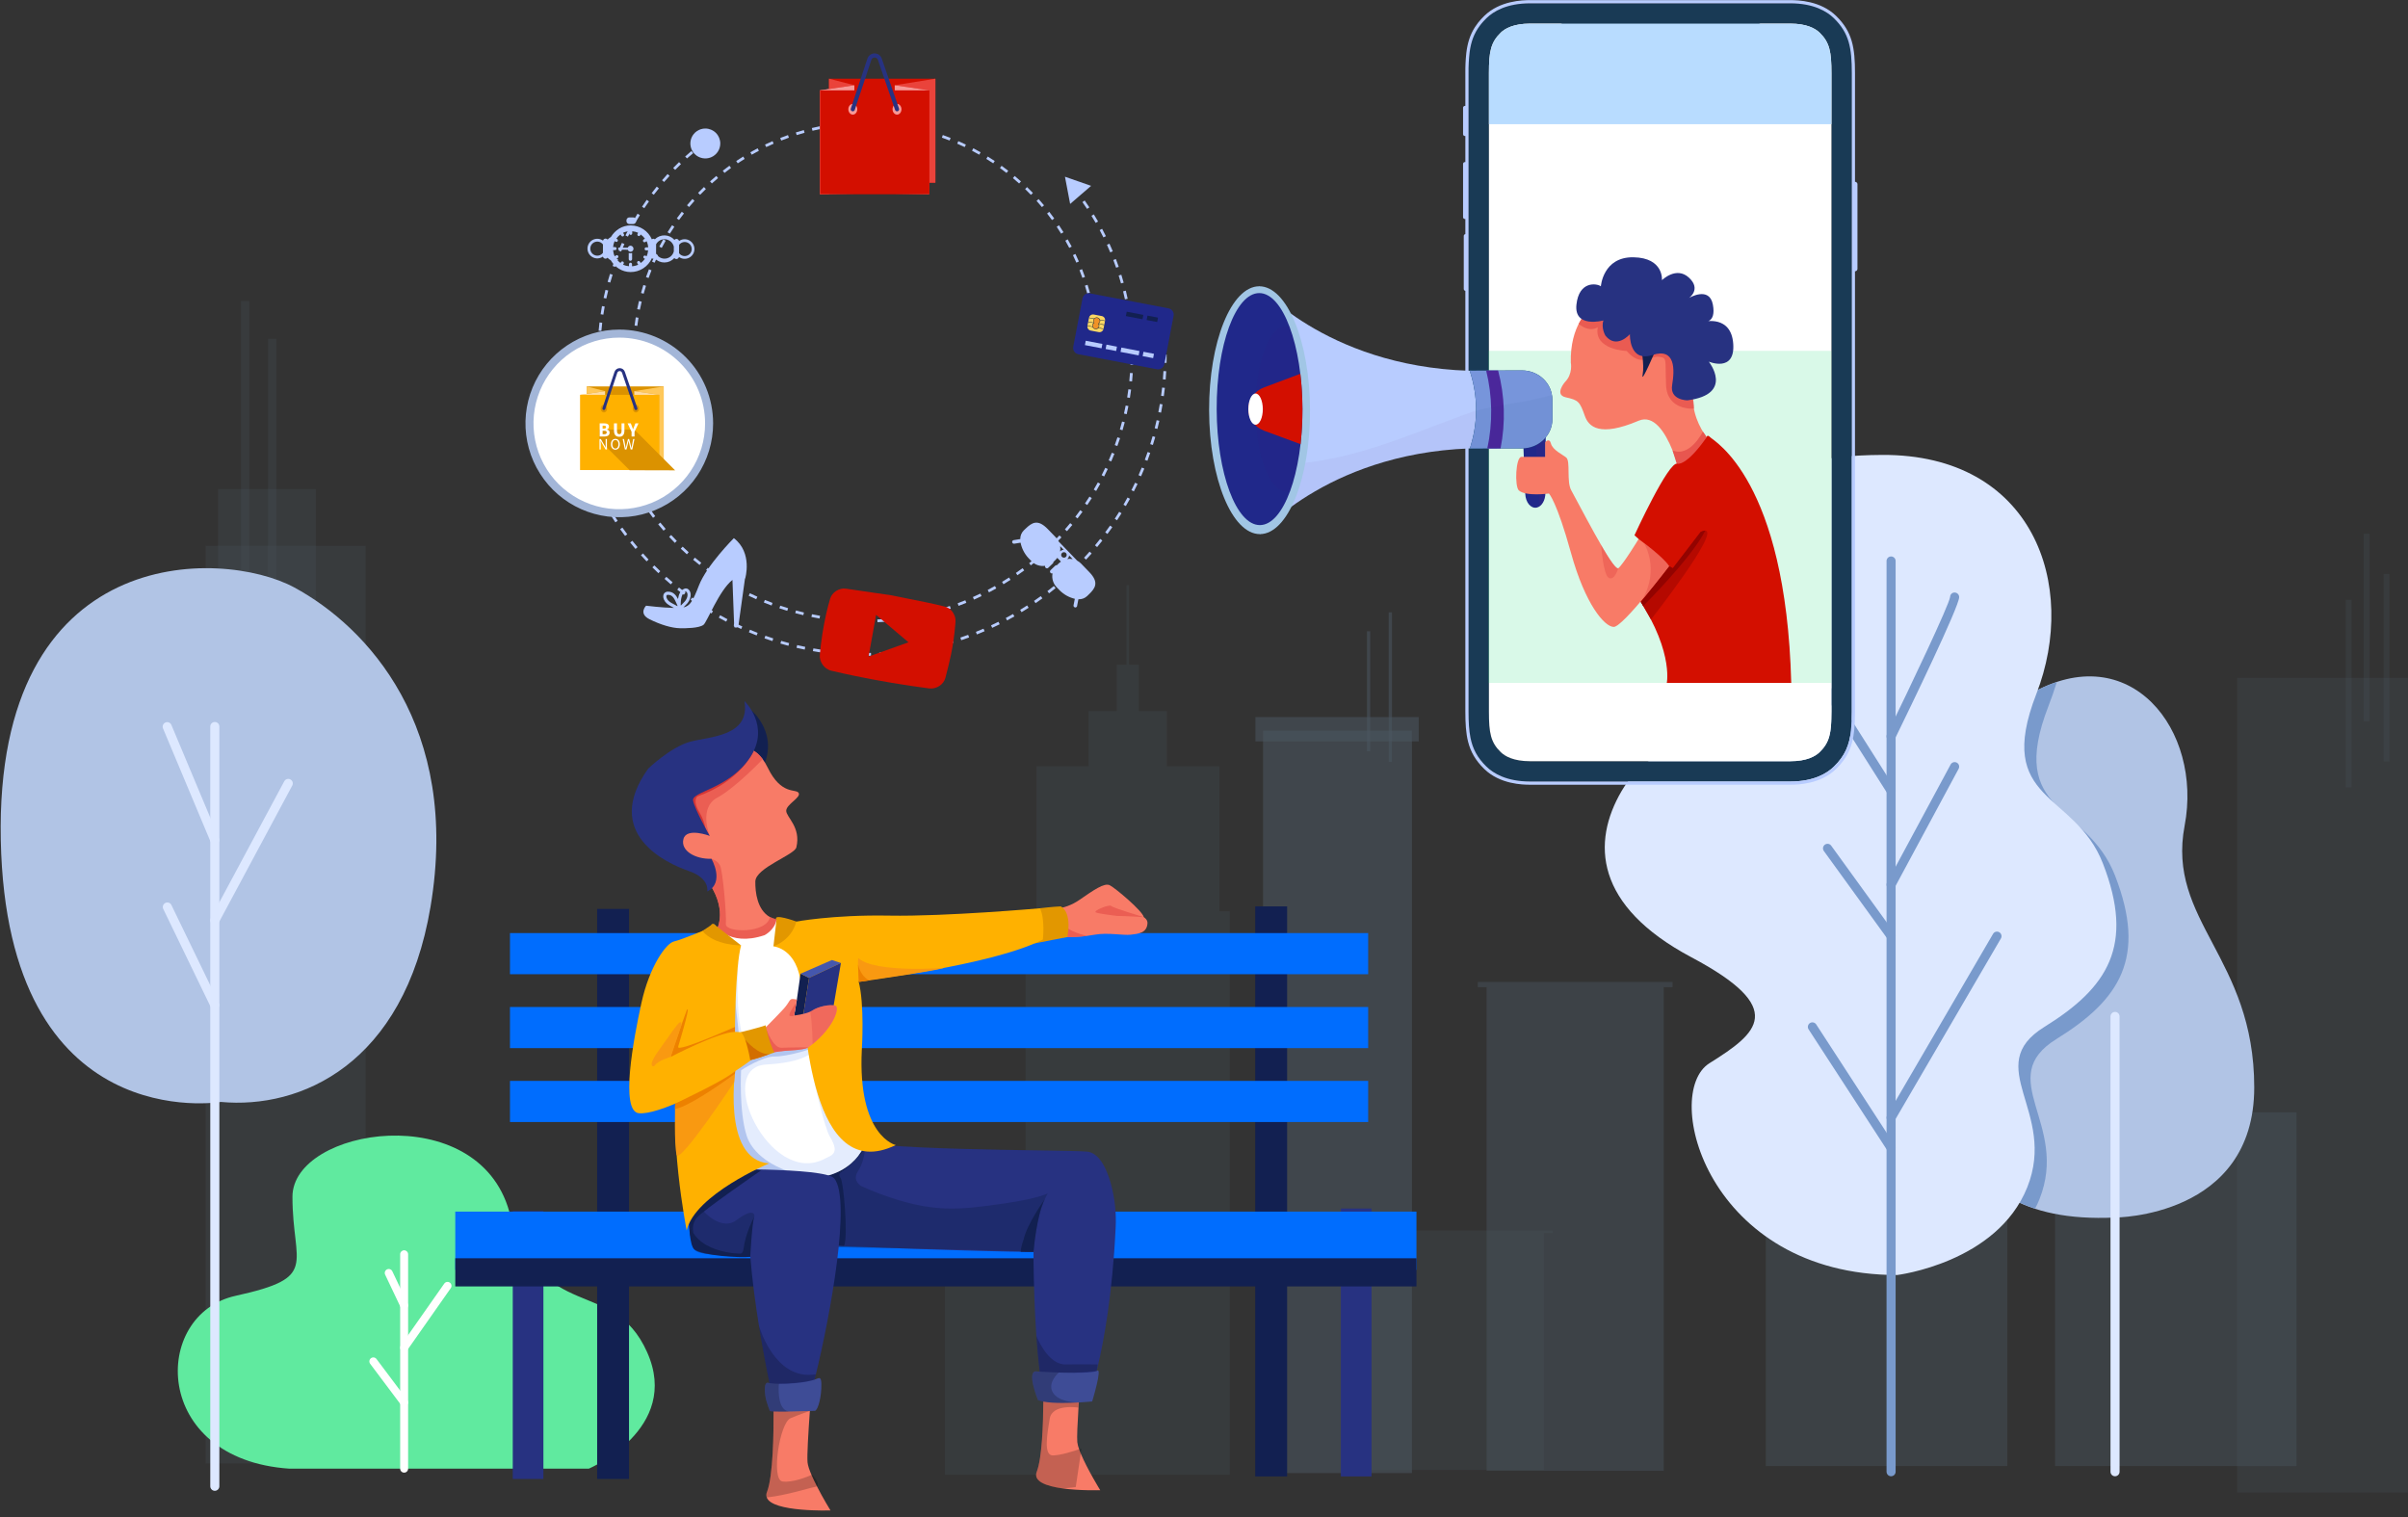 <svg width="300" height="189" viewBox="0 0 300 189" fill="none" xmlns="http://www.w3.org/2000/svg">
<rect x="0" y="0" width="300" height="189" fill="#333333" stroke="none"/>
<g clip-path="url(#clip0)">
<g opacity="0.22">
<path opacity="0.22" d="M151.922 113.534V95.466H145.385V88.588H141.887V82.81H140.659V72.904H140.343V82.81H139.115V88.588H135.618V95.466H129.13V113.534H127.781V146.337H117.721V183.73H127.781H137.84H153.221V113.534H151.922Z" fill="#84C9F7"/>
<path opacity="0.44" d="M208.372 122.337H184.111V122.986H185.208V183.243H207.275V122.986H208.372V122.337Z" fill="#9CD2FF"/>
<path opacity="0.22" d="M193.442 153.299H169.18V153.617H170.278V183.134H192.344V153.617H193.442V153.299Z" fill="#9CD2FF"/>
<path opacity="0.22" d="M45.562 68H25.622V182.329H45.562V68Z" fill="#9CD2FF"/>
<path opacity="0.22" d="M31.061 37.503H30.025V99.677H31.061V37.503Z" fill="#9CD2FF"/>
<path opacity="0.22" d="M34.428 42.218H33.392V104.392H34.428V42.218Z" fill="#9CD2FF"/>
<path opacity="0.22" d="M39.347 60.929H27.159V76.251H39.347V60.929Z" fill="#9CD2FF"/>
<path opacity="0.41" d="M286.111 138.579H256.029V182.656H286.111V138.579Z" fill="#9CD2FF"/>
<path opacity="0.41" d="M250.077 138.579H219.994V182.656H250.077V138.579Z" fill="#9CD2FF"/>
<path opacity="0.22" d="M299.985 84.463H278.707V185.954H299.985V84.463Z" fill="#9CD2FF"/>
<path opacity="0.22" d="M295.216 66.498H294.482V89.867H295.216V66.498Z" fill="#9CD2FF"/>
<path opacity="0.22" d="M297.692 71.513H296.959V94.882H297.692V71.513Z" fill="#9CD2FF"/>
<path opacity="0.22" d="M292.969 74.738H292.235V98.107H292.969V74.738Z" fill="#9CD2FF"/>
<path opacity="0.55" d="M175.905 91.032H157.357V183.525H175.905V91.032Z" fill="#9CD2FF"/>
<path opacity="0.55" d="M176.755 89.339H156.408V92.371H176.755V89.339Z" fill="#9CD2FF"/>
<path opacity="0.55" d="M173.42 76.288H173.014V94.927H173.42V76.288Z" fill="#9CD2FF"/>
<path opacity="0.55" d="M170.708 78.647H170.302V93.6H170.708V78.647Z" fill="#9CD2FF"/>
</g>
<path d="M263.501 151.688C263.501 151.688 280.844 151.688 280.844 135.475C280.844 119.263 269.911 114.739 272.173 102.862C274.435 90.986 265.386 79.298 252.941 86.461C240.497 93.624 250.14 118.195 245.778 125.673C241.416 133.151 240.125 152.82 263.501 151.688Z" fill="#B1C4E5"/>
<path d="M263.501 183.924C263.351 183.924 263.207 183.865 263.101 183.759C262.995 183.653 262.936 183.509 262.936 183.359V126.615C262.942 126.469 263.004 126.33 263.109 126.229C263.215 126.128 263.355 126.071 263.501 126.071C263.648 126.071 263.788 126.128 263.894 126.229C263.999 126.33 264.061 126.469 264.067 126.615V183.359C264.067 183.509 264.007 183.653 263.901 183.759C263.795 183.865 263.651 183.924 263.501 183.924Z" fill="#DDE8FF"/>
<path d="M263.501 109.084C259.982 100.034 249.928 101.543 255.207 87.969C255.577 87.017 255.926 86.008 256.251 84.963C255.102 85.35 253.995 85.851 252.947 86.461C240.506 93.625 250.146 118.195 245.784 125.673C242.171 131.866 240.679 146.409 253.544 150.581C253.735 150.208 253.917 149.825 254.079 149.422C257.849 139.997 248.298 134.342 256.216 129.44C264.134 124.538 267.473 119.298 263.501 109.084Z" fill="#799ACC"/>
<path d="M236.354 158.853C236.354 158.853 248.797 157.345 252.567 147.919C256.337 138.493 246.786 132.839 254.704 127.937C262.622 123.035 265.965 117.792 261.99 107.577C258.472 98.528 248.417 100.037 253.695 86.463C258.974 72.889 253.282 56.581 234.48 56.677C219.037 56.757 213.73 61.956 212.599 78.546C211.468 95.135 205.812 92.119 202.042 98.528C198.272 104.937 198.649 112.846 210.714 119.259C222.779 125.671 219.008 128.691 212.976 132.461C206.944 136.231 212.727 158.853 236.354 158.853Z" fill="#DDE8FF"/>
<path d="M235.6 183.924C235.45 183.924 235.306 183.865 235.2 183.759C235.095 183.653 235.035 183.509 235.035 183.359V69.872C235.041 69.725 235.103 69.587 235.208 69.486C235.314 69.384 235.455 69.328 235.601 69.328C235.747 69.328 235.888 69.384 235.993 69.486C236.099 69.587 236.16 69.725 236.166 69.872V183.359C236.166 183.509 236.106 183.653 236 183.759C235.894 183.865 235.75 183.924 235.6 183.924Z" fill="#799ACC"/>
<path d="M235.6 92.305C235.505 92.305 235.41 92.281 235.326 92.235C235.242 92.188 235.172 92.121 235.121 92.04C235.07 91.958 235.04 91.865 235.035 91.77C235.03 91.673 235.05 91.578 235.092 91.492C238.066 85.401 242.83 75.368 242.953 74.373C242.953 74.299 242.969 74.227 242.997 74.159C243.025 74.091 243.067 74.029 243.119 73.978C243.172 73.926 243.235 73.886 243.302 73.858C243.371 73.831 243.444 73.818 243.518 73.819C243.669 73.822 243.813 73.884 243.918 73.992C244.024 74.1 244.084 74.246 244.083 74.397C244.083 75.568 237.979 88.157 236.108 91.988C236.061 92.083 235.989 92.164 235.899 92.22C235.81 92.276 235.706 92.305 235.6 92.305Z" fill="#799ACC"/>
<path d="M235.601 99.092C235.506 99.092 235.412 99.069 235.329 99.022C235.245 98.976 235.174 98.909 235.124 98.829L225.32 83.371C225.28 83.308 225.253 83.238 225.241 83.165C225.228 83.092 225.23 83.017 225.247 82.944C225.279 82.798 225.369 82.671 225.495 82.591C225.622 82.51 225.775 82.484 225.922 82.517C226.068 82.549 226.195 82.639 226.275 82.766L236.078 98.224C236.133 98.309 236.162 98.408 236.166 98.508C236.169 98.61 236.144 98.71 236.096 98.799C236.047 98.887 235.976 98.962 235.889 99.013C235.802 99.064 235.702 99.092 235.601 99.092Z" fill="#799ACC"/>
<path d="M235.6 110.78C235.507 110.78 235.415 110.757 235.333 110.712C235.201 110.641 235.103 110.521 235.061 110.378C235.018 110.235 235.033 110.081 235.103 109.949L243.02 95.245C243.056 95.18 243.103 95.122 243.161 95.075C243.219 95.028 243.285 94.993 243.356 94.972C243.427 94.95 243.502 94.944 243.575 94.951C243.649 94.958 243.721 94.98 243.786 95.016C243.851 95.051 243.909 95.099 243.957 95.156C244.003 95.214 244.039 95.28 244.06 95.351C244.081 95.422 244.088 95.497 244.08 95.57C244.073 95.644 244.051 95.716 244.016 95.781L236.099 110.486C236.049 110.575 235.977 110.649 235.89 110.701C235.802 110.753 235.702 110.78 235.6 110.78Z" fill="#799ACC"/>
<path d="M235.601 117.19C235.511 117.19 235.423 117.169 235.344 117.128C235.264 117.087 235.195 117.028 235.143 116.955L227.225 106.026C227.137 105.905 227.101 105.753 227.124 105.605C227.148 105.457 227.23 105.324 227.351 105.236C227.472 105.148 227.624 105.113 227.772 105.135C227.92 105.159 228.053 105.241 228.141 105.362L236.059 116.297C236.12 116.382 236.156 116.481 236.164 116.585C236.172 116.688 236.151 116.792 236.104 116.885C236.057 116.978 235.985 117.056 235.896 117.11C235.807 117.165 235.705 117.194 235.601 117.194V117.19Z" fill="#799ACC"/>
<path d="M235.6 139.811C235.501 139.811 235.404 139.785 235.318 139.735C235.233 139.685 235.162 139.614 235.112 139.528C235.063 139.443 235.037 139.345 235.037 139.246C235.037 139.147 235.063 139.05 235.112 138.964L248.308 116.343C248.384 116.215 248.509 116.123 248.653 116.086C248.797 116.049 248.95 116.071 249.079 116.145C249.207 116.221 249.301 116.343 249.34 116.487C249.379 116.631 249.359 116.784 249.286 116.914L236.089 139.534C236.039 139.619 235.967 139.689 235.882 139.738C235.796 139.787 235.699 139.812 235.6 139.811Z" fill="#799ACC"/>
<path d="M235.601 143.581C235.507 143.582 235.415 143.559 235.332 143.515C235.249 143.47 235.178 143.406 235.127 143.327L225.324 128.247C225.241 128.121 225.213 127.968 225.244 127.822C225.275 127.675 225.363 127.546 225.49 127.464C225.615 127.383 225.768 127.354 225.915 127.385C226.062 127.417 226.189 127.505 226.272 127.63L236.075 142.711C236.131 142.796 236.162 142.894 236.166 142.996C236.17 143.098 236.147 143.199 236.098 143.288C236.049 143.377 235.977 143.453 235.89 143.504C235.803 143.557 235.703 143.584 235.601 143.584V143.581Z" fill="#799ACC"/>
<path d="M36.06 182.979H73.356C73.356 182.979 84.907 178.029 80.617 168.457C76.327 158.885 67.415 165.153 63.454 150.964C59.493 136.776 36.435 140.521 36.435 149.1C36.435 157.679 39.867 159.131 29.352 161.442C18.837 163.752 18.836 181.813 36.06 182.979Z" fill="#60EA9F"/>
<path d="M50.35 183.474C50.285 183.474 50.221 183.461 50.161 183.436C50.101 183.412 50.046 183.375 50 183.329C49.954 183.283 49.917 183.229 49.892 183.169C49.867 183.108 49.855 183.044 49.855 182.979V156.245C49.86 156.117 49.914 155.997 50.007 155.908C50.099 155.82 50.222 155.77 50.35 155.77C50.478 155.77 50.601 155.82 50.693 155.908C50.785 155.997 50.84 156.117 50.845 156.245V182.979C50.845 183.11 50.793 183.236 50.7 183.329C50.607 183.421 50.481 183.474 50.35 183.474Z" fill="white"/>
<path d="M50.349 168.402C50.259 168.402 50.17 168.377 50.092 168.33C50.015 168.283 49.952 168.215 49.91 168.135C49.868 168.054 49.849 167.964 49.855 167.874C49.861 167.783 49.892 167.696 49.944 167.622L55.348 159.921C55.385 159.868 55.432 159.822 55.487 159.786C55.542 159.751 55.603 159.727 55.668 159.716C55.732 159.704 55.798 159.706 55.861 159.719C55.925 159.734 55.985 159.76 56.039 159.798C56.092 159.835 56.138 159.883 56.172 159.938C56.207 159.993 56.231 160.055 56.242 160.119C56.253 160.183 56.251 160.249 56.237 160.312C56.222 160.376 56.196 160.436 56.158 160.489L50.755 168.191C50.709 168.257 50.649 168.309 50.578 168.347C50.507 168.383 50.429 168.402 50.349 168.402Z" fill="white"/>
<path d="M50.35 175.223C50.273 175.223 50.197 175.205 50.128 175.171C50.06 175.136 50 175.087 49.954 175.025L46.115 169.909C46.036 169.804 46.002 169.672 46.021 169.542C46.04 169.412 46.109 169.295 46.214 169.217C46.319 169.138 46.451 169.104 46.581 169.123C46.711 169.141 46.828 169.211 46.907 169.316L50.746 174.431C50.801 174.505 50.834 174.592 50.842 174.684C50.85 174.775 50.833 174.867 50.792 174.949C50.751 175.031 50.688 175.101 50.61 175.149C50.532 175.197 50.442 175.223 50.35 175.223V175.223Z" fill="white"/>
<path d="M50.35 163.134C50.256 163.134 50.164 163.107 50.085 163.057C50.006 163.007 49.942 162.935 49.902 162.851L47.983 158.809C47.955 158.75 47.939 158.687 47.936 158.621C47.933 158.556 47.942 158.492 47.964 158.43C47.986 158.369 48.02 158.313 48.063 158.265C48.107 158.216 48.16 158.177 48.219 158.149C48.277 158.121 48.341 158.105 48.406 158.103C48.471 158.099 48.536 158.109 48.597 158.131C48.658 158.153 48.715 158.186 48.763 158.23C48.811 158.273 48.85 158.326 48.878 158.385L50.797 162.427C50.832 162.502 50.848 162.585 50.843 162.669C50.838 162.752 50.812 162.833 50.768 162.903C50.723 162.974 50.661 163.032 50.589 163.073C50.516 163.112 50.434 163.134 50.35 163.134V163.134Z" fill="white"/>
<path d="M27.517 137.287C27.517 137.287 0.852 141.812 0.098 104.67C-0.656 67.528 27.619 68.291 36.67 73.192C45.721 78.093 57.407 90.535 53.637 112.969C50.325 132.666 37.401 138.21 27.517 137.287Z" fill="#B1C4E5"/>
<path d="M26.763 185.737C26.613 185.737 26.469 185.677 26.363 185.57C26.256 185.465 26.197 185.321 26.197 185.171V90.536C26.194 90.46 26.206 90.385 26.233 90.314C26.261 90.241 26.302 90.177 26.355 90.122C26.407 90.067 26.471 90.024 26.541 89.993C26.611 89.964 26.686 89.948 26.762 89.948C26.838 89.948 26.914 89.964 26.984 89.993C27.054 90.024 27.117 90.067 27.17 90.122C27.223 90.177 27.264 90.241 27.291 90.314C27.318 90.385 27.331 90.46 27.328 90.536V185.171C27.328 185.321 27.268 185.465 27.162 185.57C27.056 185.676 26.913 185.737 26.763 185.737Z" fill="#DDE8FF"/>
<path d="M26.763 105.24C26.651 105.24 26.542 105.207 26.449 105.146C26.357 105.084 26.284 104.996 26.241 104.893L20.31 90.754C20.252 90.616 20.252 90.46 20.308 90.321C20.365 90.182 20.475 90.072 20.613 90.014C20.752 89.956 20.907 89.955 21.046 90.012C21.185 90.069 21.295 90.179 21.353 90.317L27.284 104.455C27.313 104.524 27.328 104.598 27.328 104.671C27.328 104.746 27.314 104.82 27.286 104.888C27.258 104.957 27.217 105.019 27.164 105.072C27.112 105.125 27.05 105.167 26.981 105.196C26.912 105.224 26.838 105.24 26.763 105.24Z" fill="#DDE8FF"/>
<path d="M26.762 115.231C26.664 115.231 26.568 115.206 26.483 115.157C26.398 115.109 26.327 115.04 26.277 114.956C26.227 114.872 26.199 114.776 26.197 114.679C26.195 114.581 26.218 114.485 26.265 114.398L35.414 97.338C35.485 97.206 35.606 97.107 35.749 97.064C35.893 97.021 36.048 97.036 36.18 97.107C36.312 97.178 36.411 97.298 36.454 97.442C36.497 97.585 36.482 97.74 36.411 97.872L27.261 114.933C27.212 115.023 27.14 115.098 27.053 115.151C26.965 115.203 26.864 115.231 26.762 115.231Z" fill="#DDE8FF"/>
<path d="M26.763 125.788C26.657 125.788 26.552 125.758 26.462 125.702C26.373 125.645 26.3 125.564 26.255 125.469L20.324 113.215C20.271 113.082 20.27 112.933 20.322 112.799C20.373 112.666 20.474 112.557 20.603 112.494C20.732 112.432 20.88 112.421 21.017 112.463C21.154 112.506 21.27 112.599 21.341 112.723L27.271 124.976C27.312 125.063 27.331 125.158 27.326 125.253C27.32 125.348 27.291 125.442 27.24 125.522C27.19 125.603 27.119 125.67 27.036 125.716C26.952 125.763 26.858 125.787 26.763 125.788Z" fill="#DDE8FF"/>
<path d="M93.654 88.54C93.654 88.54 97.258 91.575 94.864 95.975C92.47 100.376 91.6 89.659 93.654 88.54Z" fill="#122051"/>
<path d="M103.467 188.183C103.467 188.183 96.188 188.426 95.525 186.562C95.449 186.341 95.459 186.099 95.555 185.885C96.329 183.903 96.39 178.361 96.374 175.858C96.369 175.085 96.358 174.602 96.358 174.602L97.059 174.003L98.999 172.341L99.046 172.3L100.25 171.269L101.319 170.353C101.319 170.353 101.289 170.698 101.243 171.272C101.226 171.479 101.205 171.715 101.186 171.974C101.187 171.977 101.187 171.979 101.186 171.981C101.153 172.405 101.114 172.892 101.072 173.421C101.015 174.154 100.954 174.966 100.896 175.794C100.701 178.516 100.529 181.401 100.608 182.192C100.646 182.585 100.836 183.143 101.103 183.762C101.294 184.209 101.526 184.688 101.767 185.159C102.559 186.712 103.467 188.183 103.467 188.183Z" fill="#F87B67"/>
<path d="M137.071 185.66C137.071 185.66 134.537 185.745 132.322 185.43C130.383 185.155 128.692 184.576 129.164 183.365C129.825 181.677 129.965 177.398 129.984 174.624C129.984 174.397 129.984 174.183 129.984 173.98C129.984 172.843 129.965 172.084 129.965 172.084L131.263 170.974L132.435 169.968L134.926 167.833C134.926 167.833 134.853 168.701 134.751 169.97C134.726 170.281 134.7 170.619 134.673 170.972L134.668 171.027C134.611 171.777 134.55 172.601 134.49 173.437C134.459 173.868 134.43 174.302 134.405 174.731L134.364 175.37C134.238 177.344 134.159 179.084 134.215 179.671C134.256 179.975 134.331 180.274 134.442 180.561C134.502 180.73 134.571 180.909 134.648 181.094C135.447 183.025 137.071 185.66 137.071 185.66Z" fill="#F87B67"/>
<path d="M78.367 113.24H74.396V184.262H78.367V113.24Z" fill="#122051"/>
<path d="M156.385 183.946H160.356V112.925H156.385V183.946Z" fill="#122051"/>
<path d="M67.7 150.883H63.882V184.261H67.7V150.883Z" fill="#273281"/>
<path d="M167.051 183.946H170.87V150.568H167.051V183.946Z" fill="#273281"/>
<path d="M170.454 116.251H63.536V121.376H170.454V116.251Z" fill="#006DFE"/>
<path d="M170.454 125.459H63.536V130.583H170.454V125.459Z" fill="#006DFE"/>
<path d="M170.454 134.665H63.536V139.79H170.454V134.665Z" fill="#006DFE"/>
<path d="M176.469 150.952H56.721V158.199H176.469V150.952Z" fill="#006DFE"/>
<path d="M176.469 156.763H56.721V160.272H176.469V156.763Z" fill="#122051"/>
<path d="M228.48 2.27C227.611 1.422 225.962 0.412 223.034 0.412H190.632C187.705 0.412 186.057 1.422 185.188 2.27C185.051 2.402 184.922 2.536 184.801 2.67C184.639 2.849 184.487 3.035 184.344 3.229C183.629 4.194 183.269 5.215 183.099 6.473C182.993 7.35 182.947 8.234 182.959 9.118V88.66C182.959 89.936 183.014 90.997 183.204 91.93C183.484 93.307 184.058 94.404 185.189 95.508C186.058 96.355 187.705 97.366 190.635 97.366H223.043C225.965 97.366 227.613 96.355 228.481 95.508C229.855 94.167 230.41 92.834 230.609 90.998C230.686 90.221 230.72 89.44 230.711 88.66V9.119C230.709 5.953 230.376 4.121 228.48 2.27ZM226.7 93.703C226.17 94.221 225.104 94.838 223.034 94.838H190.633C190.278 94.839 189.922 94.819 189.568 94.778C189.462 94.765 189.359 94.749 189.262 94.733C189.162 94.717 189.066 94.699 188.975 94.678C188.836 94.65 188.706 94.617 188.581 94.58C188.457 94.544 188.337 94.505 188.226 94.465C188.153 94.437 188.082 94.409 188.015 94.38C187.628 94.22 187.275 93.99 186.972 93.702C186.167 92.917 185.786 92.155 185.622 90.998C185.622 90.978 185.617 90.957 185.614 90.937C185.606 90.881 185.598 90.823 185.592 90.768C185.587 90.713 185.578 90.649 185.573 90.589C185.562 90.468 185.552 90.341 185.542 90.211C185.513 89.755 185.502 89.245 185.502 88.663V9.119C185.502 8.536 185.513 8.025 185.542 7.569L185.549 7.472C185.549 7.409 185.559 7.345 185.565 7.284C185.565 7.253 185.57 7.223 185.573 7.192C185.584 7.075 185.597 6.961 185.613 6.853C185.621 6.788 185.631 6.724 185.641 6.661C185.661 6.534 185.684 6.413 185.71 6.296L185.717 6.264C185.755 6.098 185.802 5.934 185.857 5.772C185.857 5.772 185.857 5.768 185.857 5.767C185.933 5.545 186.029 5.33 186.144 5.126C186.189 5.041 186.237 4.963 186.29 4.885C186.341 4.807 186.396 4.728 186.459 4.652C186.489 4.614 186.519 4.574 186.552 4.535C186.613 4.459 186.68 4.383 186.749 4.307C186.818 4.232 186.894 4.155 186.973 4.079C186.989 4.062 187.006 4.046 187.024 4.03C187.058 3.997 187.095 3.965 187.135 3.933C187.195 3.884 187.259 3.835 187.328 3.785C187.361 3.761 187.395 3.738 187.431 3.715C187.496 3.673 187.566 3.63 187.64 3.588C187.668 3.572 187.697 3.556 187.725 3.541C187.784 3.51 187.847 3.479 187.912 3.45C188.043 3.39 188.184 3.334 188.336 3.28C188.452 3.241 188.575 3.204 188.704 3.17C189.335 3.014 189.984 2.939 190.634 2.947H194.427C194.524 2.959 194.616 2.994 194.695 3.051C194.807 3.136 194.9 3.28 194.915 3.533C194.915 3.579 194.92 3.625 194.924 3.674C194.967 4.267 195.075 5.01 195.642 5.589C195.785 5.736 195.947 5.864 196.124 5.969C196.192 6.01 196.262 6.047 196.334 6.08C196.37 6.097 196.406 6.112 196.443 6.127C196.626 6.2 196.816 6.251 197.011 6.277L197.128 6.291C197.207 6.298 197.287 6.302 197.365 6.302H216.402C216.481 6.302 216.561 6.302 216.64 6.291L216.757 6.277C216.952 6.25 217.143 6.2 217.325 6.127C217.361 6.112 217.398 6.097 217.434 6.08C217.506 6.047 217.576 6.01 217.644 5.969C217.821 5.864 217.983 5.736 218.126 5.589C218.549 5.159 218.719 4.639 218.792 4.157C218.812 4.025 218.825 3.896 218.837 3.773C218.843 3.688 218.848 3.611 218.853 3.533C218.857 3.459 218.87 3.385 218.892 3.314C218.905 3.276 218.921 3.239 218.941 3.203C218.959 3.173 218.98 3.145 219.003 3.119C219.025 3.094 219.048 3.072 219.074 3.053C219.109 3.027 219.147 3.005 219.189 2.989C219.237 2.97 219.288 2.957 219.34 2.951H223.035C223.686 2.943 224.335 3.017 224.966 3.174C225.136 3.219 225.299 3.269 225.447 3.324C225.521 3.351 225.592 3.38 225.66 3.408C225.762 3.452 225.857 3.499 225.948 3.546C225.978 3.56 226.007 3.576 226.033 3.592C226.118 3.64 226.202 3.689 226.273 3.739C226.426 3.841 226.569 3.957 226.702 4.085C226.742 4.123 226.78 4.161 226.816 4.2C227.963 5.377 228.172 6.548 228.172 9.129V88.669C228.172 89.615 228.144 90.372 228.052 91.009C227.884 92.156 227.506 92.918 226.702 93.702L226.7 93.703Z" fill="#193A55"/>
<path d="M231.398 22.863C231.397 22.858 231.396 22.854 231.394 22.849C231.383 22.821 231.368 22.794 231.349 22.77C231.347 22.767 231.344 22.764 231.341 22.761C231.297 22.708 231.238 22.672 231.172 22.656C231.15 22.651 231.128 22.648 231.105 22.648V9.119C231.105 5.938 230.778 3.961 228.756 1.987C226.807 0.081 223.987 0.015 223.032 0.015H190.633C189.679 0.015 186.862 0.081 184.91 1.987C184.635 2.253 184.378 2.538 184.141 2.838C184.001 3.017 183.873 3.197 183.756 3.38C183.139 4.343 182.829 5.369 182.681 6.583C182.591 7.425 182.55 8.272 182.56 9.119V13.195H182.502C182.484 13.196 182.465 13.199 182.448 13.205V13.2C182.443 13.2 182.437 13.206 182.432 13.208C182.42 13.212 182.408 13.216 182.397 13.223C182.384 13.23 182.372 13.239 182.36 13.247C182.351 13.255 182.343 13.262 182.334 13.271C182.323 13.283 182.314 13.297 182.306 13.312C182.301 13.321 182.296 13.328 182.292 13.337C182.281 13.364 182.276 13.393 182.276 13.422V16.716C182.276 16.745 182.281 16.774 182.292 16.801C182.296 16.81 182.3 16.819 182.306 16.827C182.314 16.842 182.323 16.856 182.334 16.869C182.343 16.877 182.351 16.885 182.36 16.892C182.371 16.901 182.384 16.909 182.397 16.916C182.408 16.923 182.42 16.928 182.432 16.932L182.448 16.939V16.935C182.465 16.941 182.484 16.944 182.502 16.945H182.56V20.191H182.502C182.484 20.192 182.465 20.196 182.448 20.202V20.198C182.443 20.2 182.437 20.202 182.432 20.205C182.421 20.209 182.409 20.214 182.397 20.22C182.384 20.227 182.371 20.235 182.36 20.245C182.351 20.252 182.343 20.259 182.334 20.267C182.323 20.28 182.314 20.294 182.306 20.309C182.301 20.318 182.296 20.326 182.292 20.335C182.281 20.362 182.276 20.391 182.276 20.42V27.056C182.276 27.085 182.281 27.114 182.292 27.141C182.296 27.149 182.301 27.158 182.306 27.166C182.314 27.181 182.323 27.196 182.334 27.208C182.343 27.216 182.351 27.224 182.36 27.23C182.371 27.24 182.383 27.249 182.397 27.255C182.408 27.261 182.42 27.266 182.432 27.27C182.437 27.273 182.443 27.276 182.448 27.278V27.274C182.465 27.279 182.484 27.283 182.502 27.285H182.56V29.164L182.537 29.17C182.53 29.17 182.526 29.176 182.519 29.177C182.507 29.181 182.496 29.186 182.485 29.192C182.471 29.198 182.459 29.207 182.447 29.216C182.437 29.223 182.43 29.231 182.422 29.24C182.411 29.253 182.401 29.267 182.393 29.282C182.388 29.289 182.384 29.298 182.38 29.306C182.369 29.333 182.364 29.362 182.364 29.391V36.007C182.364 36.036 182.369 36.065 182.38 36.092C182.383 36.1 182.388 36.108 182.393 36.116C182.401 36.132 182.41 36.146 182.422 36.158C182.43 36.167 182.438 36.175 182.447 36.182C182.459 36.191 182.471 36.2 182.485 36.207L182.519 36.222C182.526 36.222 182.53 36.227 182.537 36.228L182.56 36.234V88.663C182.56 90.127 182.629 91.335 182.899 92.407C183.218 93.662 183.815 94.729 184.906 95.796C186.855 97.702 189.676 97.767 190.63 97.767H223.03C223.985 97.767 226.802 97.702 228.754 95.796C230.229 94.356 230.803 92.915 231.004 91.003C231.079 90.226 231.112 89.445 231.103 88.665V33.804C231.148 33.803 231.192 33.793 231.233 33.773C231.274 33.753 231.309 33.725 231.338 33.691L231.346 33.682C231.364 33.656 231.38 33.627 231.391 33.597C231.392 33.593 231.394 33.589 231.395 33.585C231.405 33.553 231.411 33.521 231.411 33.488V22.96C231.412 22.927 231.408 22.894 231.398 22.863ZM228.48 95.509C227.611 96.356 225.963 97.367 223.041 97.367H190.633C187.704 97.367 186.058 96.356 185.188 95.509C184.056 94.407 183.482 93.306 183.202 91.931C183.013 90.999 182.958 89.937 182.958 88.66V9.119C182.945 8.235 182.992 7.351 183.097 6.474C183.267 5.215 183.628 4.195 184.342 3.23C184.485 3.036 184.638 2.85 184.8 2.671C184.921 2.537 185.049 2.404 185.186 2.271C186.054 1.423 187.703 0.413 190.63 0.413H223.032C225.961 0.413 227.607 1.423 228.478 2.271C230.374 4.122 230.708 5.954 230.708 9.119V88.661C230.716 89.442 230.682 90.223 230.606 91C230.408 92.835 229.85 94.167 228.48 95.509Z" fill="#B8CCFF"/>
<path d="M228.171 9.119V88.66C228.171 91.324 227.948 92.487 226.702 93.703C226.172 94.222 225.106 94.838 223.035 94.838H190.633C188.562 94.838 187.499 94.222 186.966 93.703C185.719 92.487 185.497 91.324 185.497 88.66V9.119C185.497 6.454 185.719 5.292 186.966 4.075C187.495 3.558 188.562 2.941 190.632 2.941H194.425C194.613 2.965 194.886 3.077 194.913 3.527C194.95 4.144 195.026 4.957 195.64 5.583C195.864 5.812 196.133 5.993 196.428 6.115C196.725 6.238 197.043 6.299 197.363 6.296H216.399C216.719 6.299 217.038 6.238 217.333 6.116C217.63 5.993 217.898 5.812 218.122 5.583C218.737 4.957 218.814 4.143 218.851 3.527C218.878 3.077 219.151 2.965 219.339 2.941H223.034C225.105 2.941 226.169 3.558 226.702 4.075C227.948 5.292 228.171 6.454 228.171 9.119Z" fill="white"/>
<path d="M219.339 2.941H223.034C225.105 2.941 226.169 3.558 226.702 4.075C227.948 5.292 228.171 6.454 228.171 9.119V15.469H185.497V9.119C185.497 6.454 185.719 5.292 186.966 4.075C187.495 3.558 188.562 2.941 190.632 2.941H194.425" fill="#B8DCFF"/>
<path d="M140.88 116.451C139.926 116.565 138.015 116.154 136.335 116.459C136.067 116.509 135.759 116.557 135.426 116.6C133.681 116.832 131.234 116.91 129.894 115.977C129.829 115.933 129.768 115.884 129.711 115.831C129.313 115.465 129.323 115.053 129.514 114.672C129.89 113.909 130.976 113.258 130.976 113.258C131.107 113.262 131.239 113.259 131.37 113.247C132.481 113.148 133.547 112.761 134.463 112.126C136.242 110.903 137.576 109.949 138.263 110.292C138.951 110.636 142.349 113.499 142.5 114.264C142.5 114.264 142.98 114.553 142.96 114.999C142.904 116.251 141.835 116.337 140.88 116.451Z" fill="#F87B67"/>
<path opacity="0.79" d="M135.426 116.6C133.681 116.832 131.234 116.91 129.894 115.977C129.829 115.933 129.768 115.884 129.711 115.831C129.602 115.453 129.536 115.064 129.514 114.672C129.89 113.909 130.976 113.258 130.976 113.258C131.107 113.262 131.239 113.259 131.371 113.247C131.371 113.247 132.498 114.244 132.669 115.141C132.84 116.038 135.419 116.593 135.419 116.593L135.426 116.6Z" fill="#E8564F"/>
<path opacity="0.79" d="M142.502 114.263C142.502 114.263 140.459 114.13 139.161 114.111C139.161 114.111 137.043 113.864 136.545 113.687C136.048 113.51 138.215 112.627 138.445 112.875C138.674 113.123 142.502 114.263 142.502 114.263Z" fill="#E8564F"/>
<path opacity="0.15" d="M228.171 43.713H185.395V85.083H228.171V43.713Z" fill="#00D569"/>
<path d="M188.252 51.369C188.252 51.397 188.654 52.021 189.036 52.608C189.471 53.281 189.731 54.156 189.77 55.08L190.024 61.535C190.068 62.597 190.721 63.381 191.443 63.241C192.07 63.119 192.538 62.333 192.533 61.409L192.591 50.525L188.252 51.369Z" fill="#20288A"/>
<g style="mix-blend-mode:multiply" opacity="0.2">
<g style="mix-blend-mode:multiply" opacity="0.2">
<path d="M188.76 52.179C188.484 51.756 188.252 51.391 188.252 51.369L192.593 50.522L192.535 61.406C192.54 62.192 192.202 62.872 191.716 63.136C191.862 60.191 191.358 56.807 191.298 54.27C191.393 51.913 189.94 52.528 188.76 52.179Z" fill="#D92150"/>
</g>
</g>
<path d="M156.968 66.547C156.968 66.547 166.026 55.889 184.757 55.834L184.728 46.218C165.997 46.273 156.877 35.668 156.877 35.668L156.968 66.547Z" fill="#B8CCFF"/>
<g style="mix-blend-mode:multiply" opacity="0.2">
<g style="mix-blend-mode:multiply" opacity="0.2">
<path d="M156.942 57.74C166.046 58.442 173.588 54.912 182.423 51.671C183.182 51.377 183.956 51.123 184.74 50.908L184.755 55.834C166.026 55.889 156.966 66.547 156.966 66.547L156.942 57.74Z" fill="#4A0659"/>
</g>
</g>
<path d="M156.969 66.545C160.442 66.534 163.236 59.614 163.211 51.087C163.185 42.561 160.35 35.657 156.878 35.667C153.406 35.677 150.611 42.598 150.636 51.124C150.662 59.651 153.497 66.555 156.969 66.545Z" fill="#A1C6E5"/>
<path d="M156.879 36.515C153.929 36.524 151.556 43.002 151.58 50.984C151.604 58.967 154.015 65.431 156.965 65.421C159.915 65.412 162.289 58.935 162.265 50.953C162.241 42.97 159.83 36.507 156.879 36.515Z" fill="#20288A"/>
<g style="mix-blend-mode:multiply" opacity="0.2">
<g style="mix-blend-mode:multiply" opacity="0.2">
<path d="M160.676 40.751C160.521 40.697 160.359 40.668 160.194 40.666C158.094 40.673 156.406 45.285 156.423 50.966C156.44 56.648 158.155 61.25 160.256 61.244C160.419 61.242 160.582 61.214 160.736 61.159C161.692 58.542 162.277 54.934 162.265 50.951C162.253 46.968 161.649 43.366 160.676 40.751Z" fill="#4A0659"/>
</g>
</g>
<path d="M189.607 46.15L183.101 46.169L183.203 46.498C184.095 49.355 184.128 52.41 183.299 55.286L183.13 55.879L189.636 55.86C191.721 55.854 193.407 54.221 193.401 52.212L193.394 49.777C193.39 47.767 191.695 46.144 189.607 46.15Z" fill="#003E61"/>
<path d="M183.131 55.876L185.296 55.871L186.947 55.867L189.641 55.858C191.724 55.851 193.411 54.22 193.405 52.215L193.395 49.778C193.395 47.771 191.693 46.147 189.611 46.154L186.639 46.162L185.148 46.167L183.103 46.175L183.207 46.501C184.097 49.359 184.131 52.414 183.302 55.29L183.131 55.876Z" fill="#7795DB"/>
<path d="M185.296 55.871L186.947 55.867C187.585 52.649 187.481 49.329 186.642 46.158L185.151 46.163C185.937 49.346 185.987 52.666 185.296 55.871Z" fill="#4B279B"/>
<path d="M155.52 50.973C155.52 52.159 156.309 53.224 157.508 53.667L162.027 55.338C162.353 52.424 162.345 49.482 162.001 46.57L157.492 48.264C156.296 48.715 155.516 49.788 155.52 50.973Z" fill="#D30F00"/>
<path d="M157.329 50.968C157.329 52.041 156.929 52.912 156.43 52.916C155.931 52.921 155.525 52.049 155.522 50.975C155.52 49.902 155.92 49.032 156.419 49.027C156.918 49.022 157.323 49.895 157.329 50.968Z" fill="white"/>
<g style="mix-blend-mode:multiply" opacity="0.2">
<g style="mix-blend-mode:multiply" opacity="0.2">
<path d="M183.303 55.286C183.685 53.955 183.884 52.577 183.896 51.192C186.724 50.337 190.349 50.17 193.343 49.177C193.379 49.372 193.398 49.571 193.4 49.77L193.409 52.206C193.415 54.216 191.728 55.849 189.646 55.849L186.952 55.858L185.3 55.862L183.135 55.867L183.303 55.286Z" fill="#003E61"/>
</g>
</g>
<path d="M97.951 100.998C97.927 101.797 99.831 103.048 99.213 105.573C98.98 106.523 94.129 108.114 94.102 109.827C94.084 111.144 94.329 113.35 95.918 114.256H95.923C96.269 114.45 96.65 114.575 97.044 114.624C97.274 114.656 97.507 114.668 97.739 114.66C98.123 114.649 98.396 114.695 98.573 114.787C98.606 114.803 98.637 114.824 98.666 114.847C98.942 115.065 98.841 115.454 98.464 115.914C97.472 117.129 94.567 118.845 91.59 119.282C86.803 119.987 89.303 115.798 89.303 115.798C89.303 115.798 90.809 113.171 87.909 109.42C87.515 108.912 87.086 108.43 86.626 107.98C82.051 103.473 82.262 102.1 83.915 100.694C85.568 99.287 91.777 93.418 91.777 93.418C91.777 93.418 93.961 92.174 95.651 95.647C97.341 99.12 99.171 98.229 99.5 98.792C99.829 99.356 97.974 100.2 97.951 100.998Z" fill="#F87B67"/>
<path opacity="0.79" d="M95.022 94.586C95.022 94.586 91.678 98.123 89.338 99.391C86.997 100.658 88.422 104.143 88.422 104.143C88.422 104.143 82.613 100.57 84.285 99.091C85.958 97.611 93.758 93.452 93.758 93.452C93.758 93.452 94.584 93.892 95.022 94.586Z" fill="#E8564F"/>
<path d="M93.918 93.538C93.918 93.538 92.354 97.315 86.905 99.214C86.905 99.214 86.209 99.616 87.135 101.196C88.061 102.776 87.879 103.792 87.879 103.792C87.879 103.792 83.62 98.447 84.637 97.969C85.654 97.491 93.918 93.538 93.918 93.538Z" fill="#D33535"/>
<path opacity="0.79" d="M98.464 115.911C97.472 117.126 94.567 118.843 91.59 119.28C86.803 119.985 89.303 115.795 89.303 115.795C89.303 115.795 90.809 113.169 87.909 109.417C87.811 108.122 87.941 107.187 88.633 106.995C88.633 106.995 89.407 107.188 89.725 107.875C90.042 108.561 90.534 113.981 90.428 115.109C90.322 116.237 95.548 116.335 95.918 114.252H95.923C95.975 114.272 96.48 114.461 97.044 114.62C97.651 114.79 98.328 114.932 98.569 114.783C98.619 114.752 98.653 114.775 98.662 114.843C98.696 115.004 98.62 115.406 98.464 115.911Z" fill="#E8564F"/>
<path d="M138.993 152.964C138.591 161.325 137.51 167.112 136.748 170.303L136.732 170.373C136.696 170.522 136.66 170.667 136.625 170.808C136.223 172.423 135.935 173.232 135.935 173.232L134.488 173.437L131.474 173.86L131.213 173.898L129.999 174.067C129.994 174.037 129.987 174.007 129.982 173.976C129.806 173.02 129.656 171.975 129.525 170.887C129.356 169.446 129.219 167.926 129.116 166.43C128.999 164.76 128.921 163.119 128.868 161.651C128.868 161.614 128.868 161.594 128.868 161.594C128.751 158.357 128.758 155.969 128.758 155.969C122.343 155.969 102.563 155.166 102.563 155.166C102.563 155.166 100.655 139.777 103.862 141.611C107.07 143.445 132.347 143.214 135.402 143.475C136.927 143.606 137.846 145.527 138.38 147.413C138.884 149.218 139.09 151.093 138.993 152.964Z" fill="#273281"/>
<path opacity="0.41" d="M125.091 149.939C119.439 150.754 116.181 151.161 109.664 148.753C108.85 148.452 108.047 148.114 107.283 147.768C106.733 147.391 106.314 146.782 106.915 145.869C108.086 144.09 107.716 141.732 107.716 141.732L103.34 145.755C102.536 145.3 102.05 144.996 102.05 144.996L102.122 146.875L101.721 147.243L102.138 147.308L102.447 155.364C102.447 155.364 120.254 155.593 128.756 155.975C128.756 155.975 129.062 151.215 130.535 148.669C130.539 148.666 129.443 149.312 125.091 149.939Z" fill="#122051"/>
<path d="M107.728 143.059C107.776 143.257 105.949 145.328 104.733 146.053C104.733 146.053 104.384 146.359 104.733 146.779C105.082 147.199 105.692 154.045 105.157 155.217L103.324 155.103L101.262 144.411C101.262 144.411 107.282 141.211 107.728 143.059Z" fill="#122051"/>
<path d="M98.865 146.732C95.919 146.393 93.913 146.541 92.465 146.101C90.461 145.494 89.524 143.758 88.636 138.026C87.111 128.148 85.963 116.922 86.753 116.617C87.542 116.312 88.996 115.155 88.996 115.155C88.996 115.155 90.699 118.043 95.255 116.51C95.255 116.51 96.491 115.891 96.74 114.61C96.74 114.61 100.118 115.051 100.881 114.818C101.554 114.612 107.259 140.772 107.717 141.726C107.727 141.746 107.736 141.768 107.742 141.79C108.078 142.882 105.74 147.529 98.865 146.732Z" fill="white"/>
<path opacity="0.39" d="M107.761 142.208C107.791 142.201 107.818 142.188 107.842 142.169C107.865 142.151 107.885 142.128 107.899 142.101C107.914 142.075 107.921 142.046 107.924 142.016C107.925 141.985 107.921 141.956 107.91 141.927C107.9 141.899 107.884 141.874 107.863 141.852C107.842 141.83 107.816 141.814 107.788 141.803C107.76 141.792 107.73 141.787 107.7 141.789C107.67 141.79 107.641 141.799 107.614 141.813C106.486 139.279 101.421 134.665 101.421 134.665C101.421 134.665 102.692 140.418 103.35 141.538C104.009 142.658 104.38 143.571 103.35 144.069C103.114 144.188 102.867 144.312 102.602 144.441C95.802 147.76 88.943 132.985 95.448 132.629C101.954 132.272 101.976 130.087 101.722 129.525C101.468 128.962 98.564 129.828 94.822 131.118C91.08 132.408 91.975 119.859 91.975 119.859C87.001 124.462 89.21 140.631 92.465 146.101C93.913 146.541 95.919 146.389 98.864 146.732C103.588 147.28 106.171 145.257 107.215 143.585C107.416 143.443 107.588 143.265 107.724 143.059C107.863 142.848 107.864 142.556 107.761 142.208Z" fill="#B9CEF9"/>
<path opacity="0.53" d="M97.939 145.815C97.939 145.815 93.974 144.544 93.011 141.463C92.048 138.383 92.328 133.341 92.328 133.341C92.328 133.341 95.001 131.598 96.48 131.63C97.958 131.661 101.665 130.669 102 130.096C102.335 129.524 97.65 129.553 95.815 129.767C93.98 129.98 92.099 129.269 92.099 129.269L91.336 122.338C91.336 122.338 86.906 133.647 88.383 138.181C89.859 142.716 93.391 149.888 97.939 145.815Z" fill="#86A2E2"/>
<path d="M101.647 171.223C101.632 171.288 101.615 171.349 101.6 171.413L101.481 171.892C101.336 172.465 101.199 172.98 101.072 173.423C101.006 173.659 100.943 173.875 100.883 174.068L97.155 174.509L96.364 174.602C96.364 174.602 96.166 173.748 95.87 172.321C95.511 170.591 95.009 168.021 94.542 165.109C94.111 162.426 93.709 159.452 93.48 156.582C93.48 156.582 90.794 156.399 88.349 156.028C87.724 155.933 87.149 155.633 86.713 155.177C86.276 154.72 86.004 154.131 85.938 153.503C85.599 150.264 85.388 145.022 87.674 145.662C87.779 145.69 102.797 145.392 103.941 146.822C106.082 149.502 103.411 164.039 101.647 171.223Z" fill="#273281"/>
<path opacity="0.41" d="M93.474 156.584C93.474 156.584 93.269 153.376 93.982 151.568C93.982 151.568 94.16 150.219 91.695 152.052C89.229 153.885 84.784 148.819 86.413 145.815C86.413 145.815 85.546 152.169 86.055 154.202C86.565 156.236 85.674 156.211 93.474 156.584Z" fill="#122051"/>
<path d="M93.983 151.567C93.983 151.567 92.881 153.566 92.653 155.514C92.653 155.514 92.576 156.143 92.29 156.181C92.004 156.219 86.332 156.061 85.836 152.051C85.836 152.051 85.855 155.174 86.524 155.679C87.517 156.43 92.137 156.735 93.471 156.583C93.474 156.584 93.69 152.3 93.983 151.567Z" fill="#122051"/>
<path d="M86.416 153.676C86.315 153.343 86.298 152.991 86.365 152.65C86.433 152.309 86.583 151.99 86.803 151.721C87.566 150.803 94.822 145.815 94.822 145.815L92.863 145.609C92.863 145.609 83.636 149.776 86.416 153.676Z" fill="#122051"/>
<path d="M129.571 113.154C129.571 113.154 131.302 112.95 132.142 112.925C132.142 112.925 133.567 113.433 132.982 116.743L128.879 117.539C128.879 117.539 128.578 114.552 129.571 113.154Z" fill="#E29700"/>
<path d="M96.358 117.908C96.358 117.908 99.364 118.118 99.804 122.752C100.245 127.385 101.009 147.801 111.598 142.661C111.598 142.661 106.813 141.59 107.373 130.721C107.373 130.721 107.729 125.096 106.966 122.248C106.966 122.248 123.614 120.313 129.925 117.055C129.925 117.055 130.23 114.558 129.568 113.158C129.568 113.158 117.833 114.202 110.781 114.075C103.73 113.947 99.019 114.848 99.019 114.848C99.019 114.848 97.332 117.386 96.358 117.908Z" fill="#FFB100"/>
<path d="M99.278 124.527L99.735 121.313L100.798 121.832L99.804 128.149L98.717 127.859L99.278 124.527Z" fill="#122051"/>
<path d="M99.735 121.313L103.644 119.608L104.764 119.976L100.798 121.832L99.735 121.313Z" fill="#4557AD"/>
<path d="M99.831 127.977L103.783 125.717L104.764 119.976L100.798 121.832L99.831 127.977Z" fill="#273281"/>
<path d="M101.222 130.096C101.059 130.226 100.889 130.355 100.714 130.484C100.679 130.515 100.638 130.539 100.595 130.554C100.383 130.645 99.806 130.808 98.308 130.885C97.469 130.934 96.635 131.045 95.812 131.216C94.832 131.418 94.173 131.63 94.173 131.63L95.275 128.116C95.275 128.116 96.935 126.456 97.661 125.653C98.387 124.849 98.329 124.412 98.807 124.467L99.283 124.525L98.944 126.516C98.944 126.516 100.182 126.393 100.958 126.033C101.054 125.99 101.148 125.938 101.236 125.881C101.942 125.402 103.392 125.098 104.06 125.288C104.681 125.473 103.902 127.956 101.222 130.096Z" fill="#F87B67"/>
<path opacity="0.79" d="M100.71 130.484L100.591 130.554C100.378 130.645 99.801 130.808 98.304 130.885C97.465 130.934 96.63 131.045 95.808 131.216C95.253 130.211 95.51 128.317 95.51 128.317C95.51 128.317 96.339 130.589 97.35 130.54C98.36 130.492 100.71 130.484 100.71 130.484Z" fill="#E8564F"/>
<path opacity="0.79" d="M99.209 124.903C99.209 124.903 98.001 126.532 98.447 126.583C98.892 126.634 98.931 126.519 98.931 126.519L99.209 124.903Z" fill="#E8564F"/>
<path d="M92.29 128.593C92.29 128.593 94.747 127.995 95.382 127.741C95.382 127.741 95.79 129.879 96.477 131.13C96.477 131.13 92.506 132.48 92.022 132.454C91.539 132.429 92.29 128.593 92.29 128.593Z" fill="#E29700"/>
<path d="M92.828 129.524C92.828 129.524 94.517 131.557 95.943 131.303C95.943 131.303 93.402 132.294 92.828 132.103C92.254 131.913 92.828 129.524 92.828 129.524Z" fill="#D36E00"/>
<path d="M88.351 115.645C88.351 115.645 84.962 117.066 83.965 117.295C82.968 117.524 80.91 120.43 79.917 124.933C78.924 129.435 77.244 138.424 79.578 138.691C81.912 138.958 88.692 135.641 93.478 132.149C93.478 132.149 92.981 129.094 92.292 128.598L91.566 128.559C91.566 128.559 91.591 120.49 92.328 117.791C92.328 117.787 90.433 117.186 88.351 115.645Z" fill="#FFB100"/>
<path d="M91.691 132.629C91.691 132.629 89.757 144.49 95.815 144.95C95.815 144.95 86.581 148.819 85.548 153.299C85.548 153.299 83.091 140.737 84.616 134.207L91.691 132.629Z" fill="#FFB100"/>
<path d="M85.548 125.882C85.548 125.882 83.599 131.238 83.564 131.677C83.564 131.677 89.41 128.613 91.564 128.555V127.944C91.564 127.944 84.25 131.205 84.487 130.414C86.269 124.465 85.548 125.882 85.548 125.882Z" fill="#ED8100"/>
<path d="M83.565 131.677C83.565 131.677 81.941 132.116 81.483 132.841C81.483 132.841 80.452 133.071 82.228 130.646C84.003 128.221 84.939 126.56 84.899 127.725L83.565 131.677Z" fill="#F99911"/>
<path d="M106.94 119.365C106.827 119.487 106.945 121.653 106.989 122.338C106.989 122.338 117.021 120.898 117.58 120.589C117.581 120.589 108.952 121.25 106.94 119.365Z" fill="#F99911"/>
<path d="M130.173 149.389C130.173 149.389 127.916 152.536 127.534 154.426C127.534 154.426 127.195 155.236 127.165 155.96L128.756 155.972C128.756 155.972 129.147 151.264 130.173 149.389Z" fill="#122051"/>
<path d="M101.548 175.771C101.548 175.771 101.294 175.783 100.894 175.796C100.889 175.796 100.871 175.796 100.841 175.796C100.739 175.801 100.627 175.804 100.51 175.808C100.046 175.827 99.474 175.843 98.891 175.856C98.806 175.856 98.714 175.861 98.626 175.863H98.492H98.447C97.632 175.878 96.85 175.882 96.374 175.856C96.094 175.84 95.919 175.815 95.903 175.771C95.808 175.545 95.675 175.178 95.496 174.597C95.266 173.845 95.055 171.953 95.814 172.31L95.863 172.318C96.252 172.371 96.645 172.399 97.038 172.403C97.692 172.417 98.347 172.394 98.998 172.335C99.293 172.308 99.606 172.273 99.938 172.228C100.359 172.175 100.775 172.09 101.183 171.974C101.238 171.96 101.293 171.943 101.348 171.924C101.355 171.922 101.364 171.919 101.371 171.918C101.389 171.913 101.406 171.908 101.423 171.901L101.478 171.883C101.596 171.843 101.714 171.798 101.829 171.751C102.125 171.629 102.313 171.624 102.33 172.429C102.362 173.997 101.928 175.618 101.548 175.771Z" fill="#3E4C96"/>
<path d="M136.068 174.606C136.068 174.606 135.366 174.676 134.4 174.731H134.39C133.79 174.764 133.091 174.791 132.396 174.792C131.515 174.792 130.639 174.752 129.98 174.623C129.752 174.584 129.529 174.52 129.316 174.433C129.316 174.433 127.721 170.536 129.254 170.875C129.254 170.875 129.352 170.882 129.525 170.89C129.823 170.906 130.343 170.935 130.972 170.961L131.258 170.973C131.465 170.981 131.681 170.99 131.905 170.997L132.413 171.011C132.453 171.011 132.491 171.011 132.531 171.011L132.718 171.016H132.756C133.409 171.031 134.071 171.037 134.663 171.025C135.196 171.013 135.673 170.988 136.034 170.94C136.036 170.939 136.039 170.939 136.042 170.94C136.24 170.923 136.434 170.877 136.62 170.805C136.637 170.798 136.653 170.787 136.668 170.776C137.386 170.27 136.068 174.606 136.068 174.606Z" fill="#3E4C96"/>
<path d="M197.922 38.654C197.922 38.654 195.575 40.557 195.701 45.187C195.701 45.187 195.987 46.583 194.972 47.597C194.972 47.597 193.599 49.177 195.068 49.5C196.653 49.849 196.817 50.033 197.446 51.815C197.91 53.132 199.238 54.503 204.147 52.418C207.88 50.832 209.846 61.107 209.846 61.107L213.906 55.97C213.906 55.97 209.593 52.164 211.305 47.217C213.017 42.27 197.922 38.654 197.922 38.654Z" fill="#F87B67"/>
<path d="M212.151 53.776C212.151 53.776 210.541 57.041 208.372 56.109L209.243 58.888C209.243 58.888 212.922 57.048 213.176 56.224C213.43 55.4 212.151 53.776 212.151 53.776Z" fill="#E8564F"/>
<path opacity="0.85" d="M211.029 50.908C211.029 50.908 207.69 51.213 207.563 47.957C207.435 44.701 207.749 44.568 206.631 44.448C205.512 44.327 204.474 45.803 202.656 43.728C202.656 43.728 198.512 43.601 199.062 40.768C199.062 40.768 198.091 41.505 196.673 40.355L197.666 38.654L208.437 41.403C208.437 41.403 211.24 49.251 211.029 50.908Z" fill="#E8564F"/>
<path d="M204.423 43.031C204.423 43.189 204.899 45.378 204.645 46.71C204.391 48.041 206.358 43.411 206.358 43.411L204.423 43.031Z" fill="#122051"/>
<path d="M199.761 39.923C199.761 39.923 196.083 40.939 196.4 37.956C196.716 34.973 198.936 35.293 199.444 35.669C199.444 35.669 199.698 31.99 203.504 32.054C207.309 32.117 207.055 34.908 207.055 34.908C207.055 34.908 208.834 33.129 210.417 34.591C211.999 36.053 210.417 37.128 210.417 37.128C210.417 37.128 212.958 35.603 213.398 37.952C213.838 40.301 212.32 40.085 212.32 40.085C212.32 40.085 215.681 39.221 215.935 42.836C216.188 46.451 212.891 45.056 212.891 45.056C212.891 45.056 216.125 49.116 210.226 49.877C210.226 49.877 208.006 49.877 208.323 47.974C208.64 46.071 208.768 43.28 205.85 44.232C202.932 45.183 203.06 41.632 203.06 41.632C203.06 41.632 201.408 43.561 200.015 41.821C200.015 41.825 199.444 40.874 199.761 39.923Z" fill="#273281"/>
<path d="M208.974 57.773C208.974 57.773 210.032 58.175 212.617 54.488C212.617 54.488 212.667 54.053 213.079 54.488C213.491 54.923 222.498 59.776 223.161 85.083H207.657C207.657 85.083 208.608 80.611 203.185 73.19L204.147 67.154L203.629 66.689C203.629 66.689 207.89 57.397 208.974 57.773Z" fill="#D30F00"/>
<path d="M205.686 77.182L204.715 75.502L204.423 74.993L207.943 70.532L208.409 70.786L211.877 66.263C212.131 66.147 212.321 66.093 212.454 66.109C214.293 66.233 205.686 77.182 205.686 77.182Z" fill="#B50900"/>
<path d="M212.454 66.113C210.692 69.58 204.715 75.504 204.715 75.504L204.423 74.996L207.943 70.534L208.409 70.788L211.877 66.265C212.129 66.152 212.32 66.102 212.454 66.113Z" fill="#930300"/>
<path d="M207.943 70.538C207.943 70.538 202.193 78.106 201.051 78.106C199.909 78.106 197.499 75.315 195.723 68.888C193.946 62.461 192.974 61.488 192.974 61.488C192.974 61.488 190.115 61.88 189.232 61.107C188.674 60.618 188.831 56.921 189.549 56.921H192.509V55.103C192.509 55.103 193.018 54.468 193.229 55.273C193.44 56.077 194.723 56.66 195.131 57.006C195.686 57.476 195.131 60.008 195.765 61.107C196.399 62.207 201.009 71.248 201.601 70.808C202.193 70.368 204.148 67.154 204.148 67.154C204.148 67.154 207.224 69.397 207.943 70.538Z" fill="#F87B67"/>
<path opacity="0.54" d="M201.601 70.808C201.601 70.808 201.188 72.333 200.459 72.017C199.729 71.701 199.478 67.906 199.478 67.906C199.478 67.906 200.966 70.677 201.601 70.808Z" fill="#E8564F"/>
<path opacity="0.54" d="M204.795 67.642C204.795 67.642 206.855 70.852 204.592 74.717L207.943 70.538C207.213 69.374 204.795 67.642 204.795 67.642Z" fill="#E8564F"/>
<path opacity="0.21" d="M101.765 185.162C101.684 185.218 101.59 185.254 101.492 185.264C100.91 185.355 97.972 186.308 95.526 186.563C95.449 186.341 95.46 186.099 95.555 185.885C96.33 183.903 96.39 178.361 96.374 175.858C96.095 175.842 95.92 175.816 95.903 175.773C95.808 175.547 95.675 175.18 95.497 174.599C95.267 173.847 95.055 171.955 95.815 172.312L95.864 172.32C95.505 170.59 95.003 168.02 94.536 165.108C94.598 165.328 96.19 170.843 100.25 171.268C100.58 171.302 100.912 171.302 101.243 171.268C101.374 171.256 101.51 171.238 101.647 171.214L101.598 171.404L101.479 171.884C101.479 171.884 101.457 171.892 101.424 171.902C101.407 171.909 101.39 171.914 101.372 171.918C101.364 171.92 101.356 171.923 101.348 171.925C101.305 171.937 101.252 171.952 101.186 171.968C100.836 172.057 100.156 172.195 99.046 172.294C98.489 172.344 97.825 172.384 97.039 172.403C96.991 172.933 96.998 173.467 97.059 173.997C97.079 174.168 97.109 174.337 97.149 174.505C97.318 175.228 97.689 175.861 98.448 175.861H98.491H98.625C98.709 175.861 98.801 175.86 98.889 175.854C99.687 175.831 100.2 175.816 100.508 175.805L100.839 175.794C100.869 175.794 100.888 175.794 100.893 175.794C100.843 175.811 99.834 176.121 98.491 176.692C97.114 177.278 96.045 184.352 97.474 184.571C98.735 184.762 100.672 183.951 101.104 183.763L101.189 183.724C101.189 183.724 102.241 184.8 101.765 185.162Z" fill="black"/>
<path opacity="0.21" d="M131.201 173.537C131.277 173.657 131.369 173.766 131.474 173.863C132.406 174.739 134.237 174.732 134.39 174.731H134.4L134.359 175.37C134.359 175.37 131.086 174.851 130.779 176.753C130.472 178.655 129.979 181.323 131.163 181.328C132.088 181.328 133.755 180.796 134.437 180.565C134.625 180.502 134.738 180.46 134.738 180.46L134.643 181.098L134.023 185.268C134.023 185.268 133.307 185.38 132.322 185.437C130.384 185.163 128.692 184.583 129.164 183.373C129.825 181.684 129.965 177.406 129.984 174.632C129.756 174.593 129.533 174.53 129.319 174.442C129.319 174.442 127.724 170.545 129.258 170.884C129.258 170.884 129.356 170.891 129.529 170.899C129.359 169.459 129.223 167.938 129.119 166.443C129.119 166.443 130.372 169.71 132.436 169.977C132.537 169.991 132.638 169.997 132.74 169.995C133.478 169.982 134.164 169.978 134.753 169.978C135.956 169.978 136.751 169.995 136.751 169.995L136.628 170.816C136.628 170.816 135.822 170.919 134.675 170.981C134.104 171.013 133.447 171.034 132.763 171.027H132.724C132.457 171.027 132.186 171.02 131.912 171.006C131.912 171.006 130.398 172.286 131.201 173.537Z" fill="black"/>
<path d="M89.184 115.327L92.328 117.784C92.328 117.784 89.031 117.824 87.51 115.984L88.551 115.286C88.815 114.949 88.922 115.102 89.184 115.327Z" fill="#E29700"/>
<path d="M96.739 114.613L96.358 117.908C96.358 117.908 98.587 117.204 99.213 114.81C99.209 114.81 96.186 113.705 96.739 114.613Z" fill="#E29700"/>
<path d="M91.584 133.448C91.584 133.448 86.938 136.775 84.115 137.495C84.115 137.495 83.972 142.572 84.293 143.869C84.614 145.166 91.46 134.821 91.46 134.821L91.584 133.448Z" fill="#F99911"/>
<path d="M91.564 133.776C91.564 133.776 86.148 137.798 84.083 138.181L84.114 137.498C84.114 137.498 90.788 134.347 91.584 133.451L91.564 133.776Z" fill="#ED8100"/>
<path opacity="0.47" d="M101.222 130.096C101.249 130.074 101.199 127.458 100.948 126.035C101.044 125.992 101.138 125.941 101.226 125.883C101.931 125.404 103.382 125.1 104.05 125.29C104.681 125.473 103.902 127.956 101.222 130.096Z" fill="#E8564F"/>
<path d="M92.752 87.348C92.752 87.348 96.026 90.446 93.456 94.354C90.885 98.262 86.134 98.613 86.345 99.74C86.556 100.866 88.422 104.14 88.422 104.14C88.422 104.14 85.541 103.045 85.148 104.527C84.755 106.01 86.662 107.062 88.633 106.992C88.633 106.992 90.358 109.949 88.105 111.075C88.105 111.075 88.528 109.455 85.782 108.505C83.035 107.554 74.975 103.874 80.748 95.769C80.748 95.769 83.529 93.086 85.958 92.417C88.387 91.748 93.491 91.786 92.752 87.348Z" fill="#273281"/>
<path d="M134.249 24.346C134.147 24.208 134.043 24.072 133.937 23.936L134.21 23.725C134.316 23.862 134.422 23.999 134.526 24.138L134.249 24.346Z" fill="#B8CCFF"/>
<path d="M107.881 77.554C107.672 77.554 107.462 77.554 107.253 77.549L107.259 77.204C107.466 77.204 107.675 77.204 107.881 77.21H108.283L108.287 77.554C108.152 77.554 108.02 77.554 107.881 77.554ZM109.322 77.522L109.306 77.177C109.645 77.162 109.984 77.143 110.329 77.116L110.354 77.461C110.011 77.487 109.667 77.506 109.323 77.52L109.322 77.522ZM106.217 77.515C105.873 77.498 105.53 77.476 105.185 77.448L105.213 77.105C105.552 77.132 105.892 77.153 106.234 77.17L106.217 77.515ZM111.385 77.367L111.349 77.028C111.688 76.993 112.027 76.951 112.366 76.905L112.412 77.243C112.072 77.289 111.729 77.332 111.386 77.367H111.385ZM104.154 77.351C103.812 77.313 103.47 77.269 103.128 77.222L103.177 76.883C103.516 76.931 103.855 76.974 104.193 77.011L104.154 77.351ZM113.436 77.085L113.378 76.746C113.717 76.69 114.053 76.628 114.385 76.56L114.453 76.899C114.119 76.966 113.78 77.028 113.437 77.085H113.436ZM102.106 77.06C101.767 77 101.428 76.937 101.089 76.867L101.16 76.528C101.493 76.597 101.829 76.661 102.165 76.719L102.106 77.06ZM115.465 76.676L115.386 76.337C115.718 76.259 116.049 76.176 116.38 76.088L116.465 76.422C116.134 76.512 115.801 76.596 115.466 76.673L115.465 76.676ZM100.079 76.643C99.745 76.563 99.411 76.478 99.077 76.389L99.168 76.056C99.496 76.145 99.827 76.23 100.16 76.31L100.079 76.643ZM117.465 76.14L117.365 75.81C117.691 75.712 118.017 75.608 118.341 75.499L118.451 75.827C118.123 75.936 117.796 76.041 117.466 76.14H117.465ZM98.083 76.102C97.754 76.002 97.425 75.897 97.098 75.786L97.209 75.459C97.533 75.568 97.857 75.672 98.183 75.772L98.083 76.102ZM119.427 75.481L119.308 75.158C119.627 75.04 119.946 74.915 120.263 74.787L120.393 75.107C120.073 75.237 119.752 75.362 119.428 75.481H119.427ZM96.124 75.44C95.801 75.319 95.481 75.194 95.161 75.064L95.292 74.743C95.608 74.873 95.925 74.997 96.245 75.116L96.124 75.44ZM121.345 74.702L121.206 74.386C121.517 74.248 121.827 74.105 122.138 73.955L122.287 74.267C121.976 74.417 121.662 74.562 121.346 74.702H121.345ZM94.211 74.657C93.896 74.517 93.584 74.372 93.273 74.222L93.424 73.91C93.73 74.059 94.04 74.203 94.356 74.342L94.211 74.657ZM123.212 73.803L123.053 73.496C123.355 73.339 123.655 73.176 123.954 73.009L124.123 73.31C123.821 73.479 123.518 73.644 123.212 73.803ZM92.349 73.757C92.044 73.598 91.742 73.433 91.441 73.264L91.611 72.963C91.908 73.133 92.207 73.295 92.51 73.451L92.349 73.757ZM125.018 72.79L124.84 72.494C125.132 72.318 125.422 72.137 125.71 71.951L125.897 72.242C125.606 72.428 125.313 72.611 125.018 72.79ZM90.548 72.744C90.254 72.566 89.963 72.383 89.672 72.196L89.86 71.905C90.147 72.092 90.436 72.273 90.727 72.448L90.548 72.744ZM126.759 71.666L126.563 71.382C126.845 71.189 127.123 70.991 127.398 70.789L127.602 71.067C127.323 71.272 127.043 71.471 126.759 71.666ZM88.814 71.62C88.532 71.424 88.251 71.224 87.974 71.018L88.179 70.741C88.454 70.943 88.731 71.141 89.01 71.334L88.814 71.62ZM128.427 70.438L128.215 70.166C128.484 69.955 128.749 69.74 129.01 69.523L129.231 69.788C128.968 70.007 128.699 70.224 128.427 70.438ZM87.154 70.391C86.884 70.178 86.617 69.96 86.354 69.738L86.576 69.475C86.837 69.694 87.1 69.909 87.368 70.12L87.154 70.391ZM130.016 69.113L129.786 68.859C130.042 68.633 130.294 68.402 130.542 68.167L130.778 68.421C130.528 68.653 130.274 68.883 130.016 69.113ZM85.574 69.061C85.318 68.832 85.064 68.599 84.812 68.36L85.05 68.106C85.297 68.342 85.547 68.573 85.799 68.8L85.574 69.061ZM131.52 67.693L131.275 67.449C131.516 67.207 131.753 66.961 131.986 66.713L132.24 66.948C132.003 67.198 131.764 67.447 131.52 67.693ZM84.075 67.636C83.833 67.39 83.595 67.141 83.36 66.888L83.615 66.653C83.847 66.904 84.082 67.151 84.322 67.393L84.075 67.636ZM132.929 66.182L132.669 65.954C132.896 65.697 133.116 65.438 133.331 65.177L133.598 65.396C133.382 65.661 133.158 65.924 132.929 66.182ZM82.669 66.117C82.443 65.858 82.221 65.594 82.001 65.326L82.269 65.108C82.486 65.373 82.706 65.634 82.929 65.891L82.669 66.117ZM134.243 64.592L133.97 64.381C134.178 64.111 134.382 63.838 134.582 63.563L134.862 63.765C134.663 64.042 134.457 64.317 134.246 64.589L134.243 64.592ZM81.358 64.517C81.147 64.243 80.94 63.966 80.739 63.687L81.019 63.485C81.219 63.761 81.423 64.035 81.632 64.307L81.358 64.517ZM135.455 62.92L135.169 62.726C135.361 62.443 135.548 62.158 135.73 61.871L136.022 62.055C135.84 62.345 135.652 62.632 135.458 62.917L135.455 62.92ZM80.146 62.835C79.952 62.548 79.763 62.259 79.579 61.968L79.871 61.783C80.054 62.072 80.241 62.358 80.432 62.642L80.146 62.835ZM136.565 61.169L136.267 60.993C136.441 60.699 136.611 60.403 136.776 60.105L137.078 60.275C136.91 60.576 136.738 60.874 136.565 61.169ZM79.046 61.084C78.869 60.786 78.7 60.486 78.537 60.184L78.84 60.014C79.003 60.313 79.173 60.609 79.348 60.905L79.046 61.084ZM137.562 59.361L137.249 59.204C137.404 58.9 137.554 58.594 137.7 58.285L138.013 58.432C137.869 58.744 137.718 59.053 137.56 59.36L137.562 59.361ZM78.05 59.268C77.894 58.96 77.742 58.649 77.595 58.336L77.908 58.19C78.053 58.498 78.203 58.805 78.358 59.11L78.05 59.268ZM138.444 57.489L138.127 57.352C138.263 57.038 138.394 56.723 138.52 56.406L138.84 56.534C138.713 56.857 138.579 57.175 138.442 57.491L138.444 57.489ZM77.17 57.392C77.032 57.074 76.901 56.755 76.774 56.435L77.095 56.308C77.221 56.625 77.351 56.94 77.487 57.254L77.17 57.392ZM139.206 55.569L138.881 55.451C138.998 55.13 139.109 54.808 139.215 54.484L139.543 54.591C139.436 54.918 139.324 55.244 139.206 55.569ZM76.406 55.467C76.29 55.142 76.177 54.816 76.067 54.488L76.396 54.381C76.501 54.706 76.612 55.029 76.728 55.35L76.406 55.467ZM139.849 53.604L139.519 53.506C139.615 53.178 139.706 52.849 139.792 52.519L140.126 52.604C140.039 52.939 139.947 53.273 139.849 53.604ZM75.767 53.498C75.671 53.166 75.58 52.833 75.494 52.5L75.828 52.415C75.912 52.745 76.003 53.075 76.099 53.403L75.767 53.498ZM140.371 51.602L140.032 51.525C140.108 51.192 140.178 50.858 140.243 50.523L140.582 50.589C140.518 50.928 140.448 51.266 140.371 51.602ZM75.252 51.493C75.176 51.154 75.106 50.815 75.041 50.477L75.38 50.411C75.445 50.747 75.514 51.081 75.589 51.414L75.252 51.493ZM140.768 49.571L140.429 49.515C140.486 49.176 140.536 48.837 140.579 48.498L140.918 48.543C140.873 48.888 140.823 49.231 140.768 49.571ZM74.862 49.46C74.805 49.121 74.757 48.779 74.715 48.435L75.054 48.392C75.098 48.73 75.146 49.069 75.2 49.408L74.862 49.46ZM141.039 47.52L140.695 47.485C140.73 47.146 140.758 46.806 140.78 46.464L141.125 46.489C141.102 46.833 141.074 47.176 141.039 47.52ZM74.6 47.407C74.567 47.064 74.539 46.72 74.515 46.375L74.86 46.353C74.882 46.692 74.91 47.031 74.945 47.37L74.6 47.407ZM141.183 45.458L140.838 45.445C140.852 45.106 140.859 44.765 140.862 44.421H141.208C141.205 44.766 141.197 45.11 141.183 45.455V45.458ZM74.465 45.345C74.454 45 74.447 44.656 74.446 44.31H74.791C74.791 44.649 74.797 44.991 74.81 45.335L74.465 45.345ZM140.854 43.396C140.847 43.057 140.833 42.717 140.815 42.374L141.16 42.355C141.179 42.7 141.192 43.045 141.2 43.389L140.854 43.396ZM74.803 43.285L74.458 43.276C74.468 42.931 74.483 42.587 74.503 42.242L74.847 42.262C74.827 42.6 74.812 42.94 74.803 43.282V43.285ZM140.744 41.344C140.715 41.005 140.681 40.666 140.642 40.328L140.985 40.288C141.025 40.631 141.058 40.974 141.088 41.317L140.744 41.344ZM74.923 41.233L74.579 41.203C74.609 40.86 74.646 40.517 74.687 40.173L75.026 40.215C74.988 40.556 74.953 40.897 74.923 41.237V41.233ZM140.508 39.311C140.459 38.972 140.403 38.633 140.343 38.3L140.681 38.239C140.742 38.578 140.799 38.917 140.851 39.256L140.508 39.311ZM75.168 39.201L74.829 39.149C74.88 38.81 74.937 38.471 74.998 38.133L75.337 38.194C75.276 38.53 75.219 38.867 75.168 39.203V39.201ZM140.149 37.295C140.078 36.961 140.002 36.629 139.921 36.297L140.26 36.212C140.343 36.547 140.419 36.884 140.49 37.221L140.149 37.295ZM75.538 37.193L75.199 37.12C75.271 36.781 75.35 36.447 75.432 36.113L75.771 36.197C75.688 36.526 75.61 36.857 75.538 37.193ZM139.659 35.311C139.567 34.983 139.471 34.655 139.369 34.328L139.699 34.226C139.801 34.556 139.899 34.887 139.992 35.219L139.659 35.311ZM76.033 35.206L75.701 35.113C75.794 34.781 75.892 34.45 75.996 34.122L76.325 34.225C76.222 34.548 76.124 34.874 76.031 35.203L76.033 35.206ZM139.051 33.356C138.938 33.034 138.821 32.713 138.7 32.393L139.023 32.271C139.145 32.593 139.264 32.917 139.377 33.242L139.051 33.356ZM76.648 33.253L76.322 33.14C76.435 32.815 76.553 32.491 76.677 32.169L77 32.293C76.877 32.609 76.759 32.928 76.646 33.25L76.648 33.253ZM138.319 31.442C138.187 31.127 138.051 30.814 137.909 30.503L138.223 30.36C138.367 30.674 138.504 30.991 138.638 31.309L138.319 31.442ZM77.382 31.344L77.064 31.21C77.197 30.892 77.335 30.577 77.479 30.263L77.793 30.407C77.65 30.715 77.512 31.026 77.38 31.34L77.382 31.344ZM137.47 29.577C137.319 29.272 137.163 28.968 137.001 28.666L137.306 28.504C137.469 28.809 137.626 29.116 137.779 29.425L137.47 29.577ZM78.231 29.483L77.922 29.33C78.075 29.021 78.232 28.715 78.396 28.411L78.7 28.574C78.539 28.872 78.383 29.175 78.231 29.483ZM136.504 27.77C136.334 27.475 136.16 27.182 135.98 26.89L136.274 26.709C136.456 27.003 136.632 27.3 136.804 27.598L136.504 27.77ZM79.196 27.68L78.897 27.51C79.067 27.212 79.243 26.916 79.427 26.622L79.721 26.803C79.541 27.09 79.366 27.381 79.196 27.675V27.68ZM135.43 26.025C135.241 25.741 135.049 25.458 134.852 25.178L135.135 24.979C135.334 25.261 135.528 25.546 135.718 25.834L135.43 26.025ZM80.276 25.94L79.988 25.75C80.178 25.463 80.372 25.178 80.572 24.897L80.853 25.096C80.653 25.372 80.46 25.651 80.271 25.935L80.276 25.94ZM81.462 24.271L81.186 24.064C81.393 23.789 81.605 23.518 81.822 23.249L82.09 23.466C81.868 23.728 81.656 23.995 81.453 24.266L81.462 24.271ZM82.744 22.68L82.482 22.456C82.708 22.195 82.936 21.937 83.167 21.682L83.421 21.915C83.185 22.164 82.957 22.418 82.735 22.675L82.744 22.68ZM84.123 21.172L83.866 20.926C84.106 20.68 84.35 20.436 84.599 20.196L84.84 20.443C84.592 20.682 84.35 20.923 84.114 21.167L84.123 21.172ZM85.595 19.749L85.363 19.494C85.617 19.264 85.874 19.038 86.138 18.817L86.362 19.079C86.097 19.294 85.838 19.514 85.587 19.74L85.595 19.749Z" fill="#B8CCFF"/>
<path d="M87.185 18.385L86.969 18.115C87.104 18.007 87.241 17.9 87.378 17.793L87.589 18.066C87.453 18.168 87.319 18.274 87.185 18.385Z" fill="#B8CCFF"/>
<path d="M79.179 44.173H78.834C78.834 44 78.835 43.826 78.839 43.652L79.183 43.658C79.181 43.83 79.179 44.001 79.179 44.173Z" fill="#B8CCFF"/>
<path d="M79.22 42.636L78.876 42.615C78.894 42.27 78.918 41.925 78.949 41.583L79.293 41.614C79.262 41.954 79.237 42.295 79.22 42.636ZM136.433 42.613C136.415 42.274 136.39 41.935 136.361 41.596L136.699 41.565C136.73 41.904 136.755 42.252 136.774 42.596L136.433 42.613ZM79.4 40.6L79.061 40.557C79.103 40.213 79.152 39.872 79.206 39.533L79.545 39.588C79.49 39.923 79.442 40.261 79.4 40.6ZM136.248 40.577C136.206 40.238 136.157 39.901 136.103 39.565L136.442 39.509C136.499 39.848 136.547 40.19 136.588 40.533L136.248 40.577ZM79.723 38.581L79.384 38.514C79.451 38.175 79.524 37.838 79.604 37.503L79.943 37.582C79.864 37.913 79.79 38.247 79.723 38.581ZM135.923 38.559C135.856 38.223 135.784 37.89 135.707 37.56L136.045 37.48C136.124 37.815 136.197 38.152 136.265 38.492L135.923 38.559ZM80.193 36.591L79.86 36.501C79.951 36.167 80.048 35.836 80.151 35.507L80.481 35.61C80.379 35.935 80.283 36.262 80.193 36.591ZM135.454 36.569C135.364 36.24 135.269 35.913 135.166 35.588L135.496 35.485C135.599 35.814 135.696 36.145 135.787 36.478L135.454 36.569ZM80.808 34.638L80.483 34.523C80.596 34.196 80.717 33.872 80.846 33.551L81.167 33.677C81.04 33.995 80.919 34.315 80.804 34.638H80.808ZM134.847 34.618C134.735 34.296 134.615 33.977 134.489 33.661L134.81 33.534C134.936 33.854 135.058 34.177 135.173 34.503L134.847 34.618ZM81.557 32.731L81.241 32.593C81.379 32.275 81.523 31.961 81.673 31.65L81.984 31.799C81.835 32.106 81.692 32.417 81.556 32.731H81.557ZM134.095 32.72C133.959 32.408 133.818 32.097 133.672 31.788L133.982 31.639C134.131 31.949 134.274 32.261 134.412 32.577L134.095 32.72ZM82.444 30.884L82.138 30.723C82.298 30.417 82.463 30.114 82.635 29.814L82.935 29.984C82.764 30.281 82.6 30.581 82.442 30.884H82.444ZM133.212 30.884C133.054 30.583 132.89 30.284 132.722 29.989L133.022 29.82C133.191 30.118 133.356 30.42 133.518 30.725L133.212 30.884ZM132.2 29.112C132.021 28.822 131.837 28.536 131.648 28.254L131.934 28.062C132.125 28.348 132.312 28.637 132.494 28.93L132.2 29.112ZM83.459 29.112L83.165 28.931C83.347 28.637 83.534 28.346 83.726 28.06L84.013 28.252C83.822 28.531 83.636 28.815 83.457 29.105L83.459 29.112ZM131.064 27.418C130.865 27.142 130.66 26.87 130.451 26.601L130.723 26.388C130.935 26.661 131.142 26.936 131.343 27.216L131.064 27.418ZM84.598 27.412L84.319 27.209C84.52 26.927 84.727 26.651 84.939 26.382L85.212 26.593C85.002 26.858 84.797 27.129 84.596 27.406L84.598 27.412ZM129.809 25.802C129.59 25.541 129.368 25.284 129.14 25.03L129.394 24.8C129.624 25.056 129.851 25.316 130.072 25.58L129.809 25.802ZM85.855 25.794L85.59 25.573C85.812 25.308 86.038 25.047 86.268 24.791L86.522 25.022C86.296 25.273 86.072 25.53 85.853 25.792L85.855 25.794ZM128.438 24.28C128.202 24.034 127.96 23.793 127.716 23.557L127.955 23.309C128.204 23.548 128.448 23.791 128.686 24.04L128.438 24.28ZM87.219 24.271L86.97 24.031C87.21 23.783 87.454 23.54 87.702 23.3L87.941 23.553C87.698 23.787 87.457 24.026 87.221 24.271H87.219ZM126.967 22.86C126.713 22.634 126.456 22.41 126.194 22.19L126.416 21.925C126.68 22.146 126.941 22.372 127.198 22.603L126.967 22.86ZM88.69 22.852L88.46 22.598C88.716 22.367 88.976 22.142 89.241 21.92L89.462 22.184C89.203 22.402 88.946 22.624 88.693 22.852H88.69ZM125.398 21.547C125.129 21.338 124.856 21.133 124.579 20.934L124.782 20.654C125.064 20.856 125.34 21.063 125.61 21.275L125.398 21.547ZM90.257 21.541L90.046 21.27C90.318 21.058 90.594 20.851 90.873 20.649L91.076 20.926C90.801 21.128 90.529 21.333 90.26 21.541H90.257ZM123.74 20.349C123.457 20.16 123.17 19.975 122.879 19.795L123.06 19.501C123.354 19.683 123.645 19.87 123.931 20.062L123.74 20.349ZM91.914 20.349L91.722 20.062C92.008 19.871 92.297 19.684 92.591 19.503L92.773 19.797C92.485 19.974 92.199 20.157 91.916 20.346L91.914 20.349ZM121.999 19.272C121.704 19.102 121.404 18.939 121.101 18.781L121.261 18.475C121.568 18.635 121.871 18.801 122.171 18.973L121.999 19.272ZM93.651 19.272L93.481 18.973C93.779 18.803 94.081 18.638 94.387 18.476L94.547 18.782C94.246 18.941 93.948 19.104 93.652 19.272H93.651ZM95.459 18.325L95.309 18.014C95.619 17.866 95.931 17.722 96.247 17.584L96.385 17.901C96.075 18.037 95.766 18.178 95.46 18.325H95.459ZM120.185 18.325C119.878 18.177 119.568 18.036 119.254 17.901L119.392 17.585C119.709 17.723 120.024 17.866 120.335 18.015L120.185 18.325ZM97.328 17.512L97.201 17.191C97.521 17.064 97.844 16.944 98.17 16.829L98.285 17.154C97.964 17.267 97.645 17.386 97.329 17.509L97.328 17.512ZM118.307 17.506C117.99 17.381 117.669 17.262 117.346 17.148L117.461 16.822C117.788 16.935 118.112 17.056 118.433 17.185L118.307 17.506ZM99.255 16.828L99.152 16.499C99.48 16.396 99.812 16.3 100.145 16.208L100.236 16.541C99.907 16.632 99.581 16.727 99.257 16.829L99.255 16.828ZM116.369 16.822C116.044 16.72 115.717 16.624 115.388 16.534L115.479 16.201C115.812 16.293 116.143 16.39 116.472 16.492L116.369 16.822ZM101.222 16.288L101.143 15.949C101.478 15.87 101.814 15.797 102.154 15.729L102.221 16.068C101.891 16.138 101.559 16.211 101.228 16.289L101.222 16.288ZM114.397 16.283C114.066 16.205 113.733 16.133 113.398 16.067L113.465 15.728C113.803 15.796 114.141 15.868 114.476 15.946L114.397 16.283ZM103.228 15.89L103.173 15.552C103.511 15.495 103.853 15.446 104.197 15.405L104.24 15.744C103.905 15.788 103.57 15.837 103.234 15.891L103.228 15.89ZM112.391 15.89C112.056 15.837 111.717 15.789 111.374 15.746L111.418 15.408C111.761 15.45 112.102 15.498 112.442 15.553L112.391 15.89ZM105.257 15.641L105.226 15.297C105.568 15.267 105.912 15.243 106.258 15.225L106.276 15.569C105.939 15.585 105.601 15.608 105.263 15.639L105.257 15.641ZM110.363 15.641C110.024 15.611 109.685 15.588 109.346 15.57L109.364 15.225C109.71 15.243 110.054 15.268 110.396 15.297L110.363 15.641ZM107.298 15.535L107.292 15.19C107.468 15.19 107.643 15.184 107.821 15.186C107.999 15.187 108.16 15.186 108.33 15.19L108.324 15.535C108.148 15.535 107.977 15.535 107.797 15.53C107.634 15.525 107.469 15.527 107.304 15.53L107.298 15.535Z" fill="#B8CCFF"/>
<path d="M136.82 44.173H136.475C136.475 44.004 136.475 43.834 136.47 43.658L136.816 43.652C136.819 43.826 136.82 43.999 136.82 44.173Z" fill="#B8CCFF"/>
<path d="M107.827 81.696H107.482V81.352H107.821C108.052 81.352 108.281 81.35 108.51 81.346L108.517 81.691C108.29 81.695 108.06 81.697 107.827 81.696ZM106.443 81.671C106.095 81.659 105.749 81.641 105.403 81.619L105.426 81.275C105.765 81.296 106.108 81.314 106.455 81.326L106.443 81.671ZM109.562 81.657L109.546 81.312C109.891 81.296 110.234 81.276 110.576 81.252L110.6 81.596C110.255 81.621 109.91 81.641 109.562 81.657ZM104.367 81.539C104.021 81.507 103.676 81.471 103.333 81.43L103.373 81.087C103.712 81.128 104.054 81.164 104.398 81.195L104.367 81.539ZM111.636 81.506L111.601 81.162C111.945 81.127 112.286 81.088 112.626 81.044L112.67 81.383C112.327 81.431 111.983 81.47 111.636 81.502V81.506ZM102.302 81.292C101.958 81.242 101.615 81.185 101.275 81.123L101.335 80.784C101.674 80.841 102.013 80.895 102.352 80.948L102.302 81.292ZM113.699 81.24L113.646 80.901C113.985 80.848 114.324 80.791 114.662 80.731L114.725 81.07C114.385 81.13 114.041 81.186 113.697 81.24H113.699ZM100.253 80.931C99.914 80.862 99.575 80.788 99.236 80.709L99.315 80.37C99.649 80.448 99.984 80.521 100.322 80.591L100.253 80.931ZM115.744 80.859L115.672 80.52C116.011 80.448 116.346 80.371 116.676 80.29L116.761 80.629C116.423 80.709 116.084 80.786 115.744 80.859ZM98.227 80.457C97.892 80.369 97.558 80.276 97.225 80.177L97.323 79.847C97.652 79.944 97.983 80.036 98.315 80.123L98.227 80.457ZM117.766 80.366L117.674 80.033C118.006 79.942 118.335 79.847 118.664 79.747L118.765 80.077C118.436 80.18 118.102 80.276 117.763 80.366H117.766ZM96.231 79.871C95.9 79.763 95.571 79.65 95.243 79.532L95.359 79.206C95.683 79.322 96.01 79.433 96.338 79.539L96.231 79.871ZM119.755 79.76L119.646 79.433C119.972 79.325 120.296 79.212 120.618 79.095L120.737 79.419C120.412 79.536 120.085 79.65 119.755 79.76ZM94.266 79.168C93.94 79.041 93.618 78.91 93.298 78.776L93.432 78.458C93.749 78.592 94.068 78.721 94.39 78.846L94.266 79.168ZM121.709 79.041L121.581 78.721C121.899 78.594 122.215 78.463 122.53 78.328L122.666 78.645C122.349 78.784 122.03 78.917 121.709 79.046V79.041ZM92.343 78.364C92.026 78.219 91.711 78.071 91.399 77.919L91.55 77.609C91.86 77.76 92.171 77.906 92.482 78.049L92.343 78.364ZM123.613 78.225L123.468 77.912C123.779 77.767 124.088 77.619 124.394 77.466L124.548 77.775C124.239 77.928 123.927 78.079 123.609 78.225L123.613 78.225ZM90.469 77.449C90.161 77.288 89.856 77.123 89.552 76.954L89.721 76.652C90.021 76.822 90.324 76.985 90.629 77.144L90.469 77.449ZM125.47 77.299L125.307 76.995C125.609 76.834 125.91 76.668 126.208 76.498L126.377 76.798C126.078 76.968 125.776 77.135 125.473 77.299L125.47 77.299ZM88.65 76.433C88.351 76.256 88.056 76.073 87.763 75.887L87.947 75.596C88.238 75.78 88.531 75.96 88.827 76.136L88.65 76.433ZM127.273 76.272L127.094 75.977C127.388 75.798 127.678 75.616 127.966 75.43L128.154 75.72C127.863 75.911 127.57 76.09 127.273 76.271V76.272ZM86.891 75.318C86.603 75.124 86.317 74.926 86.035 74.725L86.236 74.444C86.518 74.643 86.801 74.839 87.083 75.032L86.891 75.318ZM129.018 75.148L128.823 74.864C129.105 74.67 129.385 74.472 129.663 74.27L129.867 74.549C129.586 74.75 129.303 74.949 129.018 75.148ZM85.196 74.106C84.92 73.897 84.646 73.683 84.375 73.466L84.591 73.197C84.86 73.412 85.131 73.624 85.405 73.831L85.196 74.106ZM130.699 73.922L130.488 73.649C130.76 73.439 131.029 73.226 131.295 73.009L131.513 73.277C131.244 73.496 130.973 73.712 130.699 73.922ZM83.572 72.805C83.308 72.579 83.047 72.351 82.788 72.12L83.019 71.866C83.275 72.096 83.534 72.322 83.796 72.544L83.572 72.805ZM132.31 72.607L132.081 72.352C132.341 72.126 132.599 71.899 132.852 71.669L133.084 71.923C132.831 72.153 132.573 72.381 132.31 72.607ZM82.023 71.413C81.772 71.175 81.523 70.933 81.278 70.688L81.523 70.444C81.765 70.686 82.011 70.926 82.261 71.162L82.023 71.413ZM133.847 71.207L133.607 70.959C133.855 70.72 134.099 70.478 134.34 70.234L134.587 70.476C134.343 70.724 134.097 70.968 133.847 71.21V71.207ZM80.557 69.941C80.319 69.689 80.084 69.435 79.853 69.179L80.107 68.948C80.337 69.204 80.569 69.458 80.804 69.711L80.557 69.941ZM135.308 69.724L135.054 69.489C135.288 69.237 135.518 68.983 135.746 68.726L136.005 68.954C135.775 69.215 135.541 69.472 135.305 69.726L135.308 69.724ZM79.171 68.392C78.945 68.127 78.725 67.86 78.511 67.588L78.78 67.373C78.995 67.642 79.213 67.907 79.434 68.169L79.171 68.392ZM136.683 68.162L136.417 67.941C136.638 67.677 136.854 67.409 137.066 67.139L137.334 67.354C137.12 67.628 136.901 67.898 136.68 68.165L136.683 68.162ZM77.873 66.768C77.665 66.492 77.459 66.213 77.258 65.931L77.539 65.731C77.738 66.013 77.941 66.29 78.148 66.561L77.873 66.768ZM137.97 66.526L137.693 66.32C137.897 66.044 138.099 65.765 138.296 65.483L138.579 65.681C138.377 65.968 138.173 66.25 137.967 66.529L137.97 66.526ZM76.666 65.077C76.474 64.79 76.284 64.5 76.1 64.207L76.391 64.023C76.575 64.312 76.762 64.6 76.954 64.885L76.666 65.077ZM139.165 64.823L138.877 64.633C139.067 64.346 139.252 64.056 139.433 63.764L139.727 63.946C139.544 64.241 139.356 64.534 139.162 64.823H139.165ZM75.557 63.325C75.38 63.028 75.207 62.728 75.038 62.426L75.34 62.256C75.509 62.556 75.68 62.853 75.853 63.147L75.557 63.325ZM140.264 63.054L139.966 62.88C140.139 62.583 140.309 62.284 140.475 61.982L140.777 62.147C140.609 62.452 140.436 62.754 140.26 63.054H140.264ZM74.545 61.512C74.386 61.206 74.23 60.897 74.078 60.585L74.388 60.435C74.538 60.743 74.692 61.049 74.852 61.352L74.545 61.512ZM141.263 61.225L140.957 61.068C141.114 60.762 141.266 60.453 141.413 60.142L141.725 60.291C141.574 60.605 141.418 60.917 141.26 61.225H141.263ZM73.633 59.644C73.491 59.329 73.353 59.012 73.218 58.694L73.537 58.56C73.67 58.876 73.807 59.19 73.948 59.501L73.633 59.644ZM142.157 59.34L141.841 59.2C141.981 58.885 142.117 58.568 142.246 58.25L142.566 58.38C142.434 58.704 142.298 59.025 142.157 59.343V59.34ZM72.83 57.73C72.705 57.407 72.584 57.082 72.468 56.756L72.793 56.64C72.906 56.964 73.026 57.286 73.152 57.606L72.83 57.73ZM142.948 57.407L142.625 57.286C142.746 56.963 142.863 56.639 142.976 56.314L143.302 56.426C143.188 56.758 143.071 57.087 142.948 57.413V57.407ZM72.132 55.776C72.025 55.447 71.923 55.116 71.825 54.782L72.156 54.684C72.253 55.015 72.355 55.343 72.461 55.669L72.132 55.776ZM143.629 55.437L143.3 55.333C143.403 55.006 143.502 54.677 143.595 54.346L143.927 54.441C143.832 54.777 143.733 55.11 143.629 55.44V55.437ZM71.545 53.777C71.457 53.443 71.372 53.106 71.291 52.767L71.63 52.688C71.709 53.024 71.792 53.358 71.879 53.689L71.545 53.777ZM144.197 53.438L143.858 53.354C143.943 53.021 144.023 52.687 144.098 52.351L144.437 52.428C144.363 52.766 144.282 53.104 144.197 53.439L144.197 53.438ZM71.071 51.755C71.001 51.416 70.936 51.075 70.876 50.732L71.215 50.673C71.275 51.012 71.339 51.351 71.408 51.69L71.071 51.755ZM144.653 51.408L144.314 51.342C144.38 51.003 144.441 50.664 144.498 50.326L144.837 50.382C144.78 50.728 144.719 51.07 144.653 51.409V51.408ZM70.71 49.706C70.659 49.364 70.613 49.02 70.572 48.675L70.91 48.634C70.951 48.976 70.997 49.317 71.047 49.655L70.71 49.706ZM144.995 49.356L144.656 49.309C144.702 48.97 144.745 48.629 144.783 48.286L145.126 48.325C145.086 48.671 145.042 49.015 144.995 49.357V49.356ZM70.462 47.641C70.431 47.296 70.402 46.95 70.377 46.604L70.722 46.582C70.744 46.926 70.771 47.268 70.802 47.609L70.462 47.641ZM145.223 47.289L144.879 47.261C144.907 46.919 144.929 46.576 144.949 46.233L145.294 46.251C145.275 46.599 145.251 46.945 145.223 47.29V47.289ZM70.328 45.564C70.316 45.219 70.308 44.873 70.305 44.526H70.65C70.654 44.871 70.661 45.214 70.673 45.556L70.328 45.564ZM145.335 45.212L144.99 45.203C145 44.86 145.004 44.517 145.004 44.172H145.35C145.35 44.521 145.345 44.868 145.336 45.213L145.335 45.212Z" fill="#B8CCFF"/>
<path d="M89.736 17.876C89.736 18.245 89.627 18.605 89.422 18.912C89.217 19.218 88.927 19.457 88.586 19.598C88.245 19.739 87.871 19.776 87.509 19.704C87.147 19.633 86.815 19.455 86.554 19.194C86.294 18.934 86.116 18.602 86.044 18.24C85.972 17.878 86.01 17.504 86.15 17.163C86.292 16.823 86.531 16.531 86.837 16.327C87.144 16.122 87.504 16.012 87.873 16.012C88.367 16.012 88.841 16.209 89.191 16.558C89.54 16.908 89.736 17.382 89.736 17.876Z" fill="#B8CCFF"/>
<path d="M133.322 25.408L132.678 22.017L135.936 23.154L133.322 25.408Z" fill="#B8CCFF"/>
<path d="M144.136 46.004L134.342 44.132C134.239 44.112 134.142 44.072 134.055 44.014C133.967 43.957 133.892 43.883 133.833 43.796C133.775 43.71 133.734 43.612 133.714 43.51C133.693 43.408 133.692 43.302 133.712 43.2L134.864 37.173C134.904 36.968 135.025 36.786 135.198 36.668C135.372 36.551 135.585 36.507 135.791 36.547L145.586 38.419C145.688 38.438 145.785 38.478 145.872 38.535C145.958 38.592 146.032 38.665 146.091 38.751C146.149 38.837 146.19 38.934 146.211 39.035C146.232 39.137 146.232 39.241 146.213 39.343L145.061 45.37C145.042 45.472 145.003 45.57 144.946 45.657C144.89 45.745 144.816 45.82 144.73 45.879C144.645 45.938 144.548 45.979 144.446 46.001C144.344 46.022 144.239 46.023 144.136 46.004Z" fill="#20288A"/>
<path d="M136.885 41.378L135.885 41.188C135.753 41.162 135.636 41.086 135.56 40.975C135.485 40.864 135.456 40.727 135.48 40.594L135.673 39.592C135.697 39.46 135.774 39.343 135.885 39.267C135.996 39.191 136.134 39.162 136.266 39.186L137.265 39.377C137.398 39.402 137.515 39.479 137.59 39.59C137.666 39.701 137.694 39.838 137.67 39.97L137.478 40.972C137.454 41.105 137.376 41.222 137.265 41.298C137.154 41.374 137.017 41.403 136.885 41.378Z" fill="#FCD764"/>
<path d="M140.371 38.835L140.267 39.38L142.338 39.776L142.442 39.232L140.371 38.835Z" fill="#122051"/>
<path d="M135.266 42.453L135.163 42.996L137.237 43.392L137.341 42.85L135.266 42.453Z" fill="#B8CCFF"/>
<path d="M137.85 42.939L137.746 43.482L139.053 43.732L139.157 43.189L137.85 42.939Z" fill="#B8CCFF"/>
<path d="M142.461 43.828L142.356 44.37L143.663 44.62L143.766 44.078L142.461 43.828Z" fill="#B8CCFF"/>
<path d="M139.705 43.304L139.601 43.846L141.858 44.278L141.962 43.735L139.705 43.304Z" fill="#B8CCFF"/>
<path d="M142.957 39.323L142.853 39.867L144.167 40.119L144.271 39.574L142.957 39.323Z" fill="#122051"/>
<path d="M137.476 40.999L135.476 40.617L135.485 40.566L137.485 40.949L137.476 40.999Z" fill="#0A1E36"/>
<path d="M137.667 39.997L135.668 39.615L135.677 39.565L137.676 39.947L137.667 39.997Z" fill="#0A1E36"/>
<path d="M137.571 40.499L135.572 40.117L135.581 40.067L137.581 40.449L137.571 40.499Z" fill="#0A1E36"/>
<path d="M136.233 39.904C136.222 39.96 136.222 40.018 136.235 40.074C136.248 40.13 136.272 40.183 136.306 40.229C136.236 40.273 136.181 40.336 136.147 40.411C136.113 40.486 136.103 40.57 136.117 40.651C136.132 40.732 136.171 40.807 136.228 40.866C136.285 40.925 136.36 40.965 136.44 40.982C136.493 40.992 136.547 40.991 136.6 40.98C136.652 40.969 136.702 40.947 136.747 40.917C136.791 40.887 136.829 40.848 136.858 40.803C136.888 40.758 136.908 40.707 136.917 40.655C136.928 40.599 136.927 40.541 136.915 40.485C136.902 40.429 136.877 40.377 136.842 40.332C136.9 40.297 136.949 40.248 136.985 40.19C137.02 40.131 137.039 40.064 137.042 39.996C137.044 39.928 137.03 39.86 136.999 39.799C136.97 39.738 136.924 39.685 136.869 39.646C136.813 39.607 136.748 39.582 136.68 39.575C136.612 39.567 136.544 39.576 136.48 39.602C136.417 39.628 136.361 39.669 136.318 39.721C136.275 39.774 136.245 39.837 136.233 39.904Z" fill="#F09226"/>
<path d="M136.438 41.005C136.324 40.984 136.224 40.918 136.159 40.823C136.094 40.728 136.069 40.61 136.09 40.497C136.113 40.385 136.179 40.287 136.273 40.223C136.209 40.128 136.184 40.012 136.205 39.899C136.227 39.785 136.293 39.685 136.389 39.62C136.484 39.555 136.602 39.531 136.716 39.552C136.829 39.574 136.93 39.64 136.994 39.736C137.06 39.832 137.084 39.95 137.062 40.063C137.039 40.175 136.974 40.275 136.88 40.339C136.928 40.41 136.955 40.494 136.955 40.58C136.955 40.666 136.93 40.75 136.883 40.821C136.835 40.893 136.768 40.949 136.689 40.982C136.609 41.015 136.522 41.023 136.438 41.006V41.005ZM136.706 39.603C136.629 39.588 136.55 39.597 136.478 39.628C136.407 39.659 136.347 39.711 136.306 39.778C136.265 39.844 136.245 39.922 136.25 39.999C136.254 40.077 136.282 40.152 136.33 40.213L136.348 40.237L136.323 40.251C136.277 40.278 136.236 40.314 136.205 40.358C136.173 40.402 136.151 40.452 136.14 40.505C136.131 40.554 136.131 40.605 136.142 40.655C136.152 40.705 136.172 40.752 136.201 40.794C136.229 40.835 136.265 40.871 136.307 40.899C136.35 40.927 136.397 40.946 136.447 40.955C136.497 40.965 136.548 40.964 136.598 40.954C136.647 40.944 136.695 40.924 136.736 40.895C136.778 40.867 136.814 40.831 136.841 40.788C136.869 40.746 136.889 40.698 136.898 40.649C136.908 40.596 136.906 40.541 136.893 40.488C136.88 40.436 136.855 40.387 136.822 40.344L136.805 40.322L136.83 40.306C136.877 40.28 136.917 40.243 136.949 40.199C136.98 40.155 137.002 40.105 137.012 40.052C137.03 39.952 137.008 39.85 136.95 39.766C136.893 39.682 136.805 39.625 136.706 39.606V39.603Z" fill="#0A1E36"/>
<path d="M76.111 29.526C75.96 29.611 75.822 29.718 75.702 29.844C75.672 29.806 75.633 29.776 75.589 29.756C75.545 29.735 75.497 29.725 75.448 29.726C75.374 29.725 75.301 29.75 75.243 29.796C75.185 29.843 75.144 29.907 75.127 29.98C74.945 29.848 74.73 29.77 74.507 29.752C74.283 29.735 74.059 29.779 73.859 29.881C73.658 29.983 73.49 30.138 73.372 30.329C73.254 30.52 73.192 30.74 73.19 30.964C73.189 31.189 73.25 31.409 73.366 31.601C73.482 31.793 73.648 31.95 73.847 32.054C74.046 32.157 74.27 32.204 74.494 32.189C74.718 32.174 74.934 32.098 75.117 31.968C75.13 32.028 75.159 32.083 75.202 32.127C75.245 32.171 75.299 32.202 75.358 32.217C75.418 32.231 75.48 32.229 75.538 32.21C75.596 32.19 75.648 32.155 75.687 32.108C75.806 32.237 75.944 32.347 76.098 32.432C76.601 33.287 77.487 33.89 78.55 33.895C79.114 33.898 79.667 33.736 80.141 33.429C80.614 33.122 80.988 32.684 81.217 32.168C81.26 32.214 81.321 32.241 81.384 32.243C81.448 32.245 81.509 32.222 81.556 32.179C81.715 32.347 81.906 32.479 82.119 32.569C82.331 32.659 82.56 32.704 82.79 32.702C83.021 32.699 83.249 32.648 83.459 32.554C83.669 32.459 83.858 32.321 84.013 32.15C84.051 32.198 84.103 32.234 84.161 32.254C84.219 32.274 84.282 32.277 84.341 32.263C84.401 32.249 84.456 32.218 84.499 32.175C84.542 32.131 84.572 32.076 84.585 32.016C84.768 32.146 84.982 32.224 85.205 32.241C85.428 32.258 85.652 32.213 85.851 32.111C86.051 32.01 86.219 31.855 86.336 31.664C86.454 31.474 86.516 31.254 86.517 31.03C86.518 30.806 86.458 30.587 86.342 30.395C86.227 30.203 86.06 30.047 85.861 29.943C85.663 29.84 85.439 29.793 85.217 29.807C84.993 29.822 84.778 29.898 84.595 30.027C84.582 29.967 84.553 29.911 84.511 29.867C84.468 29.823 84.414 29.791 84.354 29.776C84.295 29.762 84.232 29.764 84.174 29.783C84.115 29.803 84.064 29.838 84.025 29.886C83.872 29.715 83.687 29.578 83.48 29.481C83.272 29.385 83.048 29.332 82.819 29.326C82.591 29.319 82.364 29.359 82.151 29.443C81.939 29.527 81.746 29.654 81.584 29.815C81.535 29.773 81.474 29.747 81.409 29.742C81.337 29.746 81.269 29.774 81.214 29.821C80.99 29.307 80.622 28.869 80.154 28.56C79.686 28.251 79.138 28.085 78.577 28.081C77.52 28.077 76.622 28.674 76.111 29.526ZM73.543 30.967C73.544 30.783 73.603 30.605 73.712 30.456C73.82 30.308 73.973 30.198 74.148 30.142C74.323 30.086 74.51 30.086 74.685 30.143C74.86 30.2 75.012 30.31 75.12 30.458L75.115 31.5C75.005 31.648 74.851 31.757 74.676 31.812C74.5 31.867 74.311 31.865 74.137 31.806C73.962 31.747 73.811 31.635 73.704 31.485C73.598 31.335 73.541 31.155 73.543 30.971V30.967ZM86.178 31.03C86.178 31.214 86.12 31.394 86.012 31.543C85.904 31.692 85.751 31.803 85.576 31.86C85.401 31.917 85.212 31.917 85.037 31.86C84.862 31.804 84.709 31.693 84.601 31.544L84.606 30.501C84.716 30.354 84.87 30.245 85.046 30.191C85.221 30.136 85.409 30.138 85.584 30.197C85.758 30.256 85.909 30.368 86.016 30.517C86.122 30.667 86.179 30.846 86.178 31.03ZM82.782 29.803C83.05 29.805 83.31 29.896 83.522 30.062C83.733 30.228 83.882 30.46 83.948 30.72V31.319C83.889 31.553 83.761 31.764 83.58 31.924C83.399 32.084 83.174 32.185 82.935 32.215C82.695 32.244 82.452 32.2 82.238 32.088C82.025 31.977 81.849 31.803 81.736 31.589L81.742 30.428C81.844 30.24 81.994 30.083 82.177 29.973C82.359 29.863 82.568 29.804 82.782 29.803V29.803ZM80.35 29.735L80.193 29.832C80.15 29.858 80.119 29.901 80.108 29.949C80.096 29.998 80.104 30.049 80.13 30.092C80.157 30.135 80.199 30.165 80.248 30.176C80.296 30.188 80.348 30.18 80.391 30.154L80.56 30.05C80.671 30.292 80.736 30.552 80.753 30.817H80.498C80.448 30.817 80.4 30.837 80.364 30.872C80.328 30.908 80.308 30.956 80.308 31.006C80.308 31.031 80.313 31.056 80.322 31.079C80.332 31.102 80.346 31.122 80.363 31.14C80.381 31.157 80.402 31.171 80.424 31.18C80.447 31.19 80.472 31.195 80.497 31.195H80.744C80.726 31.45 80.664 31.699 80.559 31.933L80.429 31.86C80.385 31.837 80.334 31.832 80.287 31.846C80.239 31.86 80.199 31.891 80.175 31.934C80.151 31.978 80.145 32.029 80.159 32.077C80.173 32.124 80.205 32.164 80.249 32.188L80.349 32.245C80.205 32.448 80.028 32.624 79.825 32.768L79.728 32.612C79.715 32.59 79.698 32.571 79.678 32.555C79.658 32.54 79.635 32.529 79.61 32.522C79.586 32.516 79.56 32.515 79.535 32.518C79.51 32.522 79.486 32.531 79.464 32.544C79.443 32.557 79.424 32.575 79.409 32.596C79.395 32.616 79.384 32.639 79.379 32.664C79.373 32.689 79.373 32.715 79.377 32.74C79.382 32.764 79.391 32.788 79.406 32.809L79.51 32.979C79.268 33.09 79.007 33.156 78.741 33.173V32.919C78.741 32.894 78.737 32.869 78.727 32.846C78.718 32.824 78.704 32.803 78.686 32.785C78.669 32.768 78.648 32.754 78.625 32.744C78.603 32.735 78.578 32.73 78.553 32.73C78.503 32.73 78.455 32.749 78.419 32.785C78.384 32.82 78.363 32.868 78.363 32.918V33.166C78.108 33.148 77.858 33.086 77.625 32.981L77.698 32.85C77.71 32.828 77.717 32.804 77.72 32.779C77.723 32.755 77.721 32.73 77.714 32.706C77.707 32.682 77.695 32.659 77.68 32.64C77.664 32.62 77.645 32.604 77.623 32.592C77.602 32.58 77.578 32.572 77.553 32.57C77.528 32.567 77.503 32.569 77.479 32.576C77.455 32.583 77.433 32.594 77.413 32.61C77.394 32.625 77.377 32.645 77.365 32.666L77.311 32.767C77.107 32.625 76.929 32.448 76.786 32.244L76.944 32.145C76.967 32.133 76.987 32.116 77.002 32.096C77.018 32.076 77.03 32.053 77.036 32.028C77.043 32.003 77.044 31.977 77.04 31.952C77.037 31.926 77.028 31.902 77.014 31.88C77.001 31.858 76.983 31.84 76.962 31.825C76.941 31.81 76.917 31.8 76.892 31.795C76.867 31.789 76.841 31.789 76.816 31.794C76.791 31.799 76.767 31.809 76.746 31.824L76.577 31.93C76.466 31.688 76.401 31.427 76.384 31.161H76.638C76.686 31.157 76.731 31.136 76.764 31.101C76.797 31.066 76.816 31.02 76.816 30.971C76.816 30.923 76.797 30.877 76.764 30.842C76.731 30.807 76.686 30.785 76.638 30.782H76.384C76.403 30.527 76.466 30.277 76.57 30.043L76.703 30.116C76.746 30.14 76.797 30.145 76.845 30.131C76.893 30.118 76.933 30.086 76.957 30.042C76.98 29.999 76.985 29.948 76.971 29.901C76.957 29.853 76.926 29.813 76.883 29.788L76.782 29.732C76.925 29.529 77.103 29.352 77.306 29.209L77.403 29.367C77.417 29.388 77.434 29.407 77.454 29.421C77.474 29.436 77.497 29.446 77.521 29.452C77.545 29.458 77.57 29.459 77.594 29.455C77.619 29.451 77.642 29.442 77.664 29.429C77.685 29.416 77.703 29.399 77.718 29.379C77.732 29.359 77.743 29.336 77.748 29.312C77.754 29.288 77.755 29.262 77.751 29.238C77.747 29.214 77.739 29.19 77.725 29.169L77.62 29C77.863 28.888 78.124 28.823 78.39 28.807V29.061C78.388 29.087 78.392 29.113 78.4 29.137C78.409 29.162 78.423 29.184 78.44 29.203C78.458 29.222 78.479 29.237 78.503 29.247C78.527 29.258 78.552 29.263 78.578 29.263C78.604 29.263 78.63 29.258 78.653 29.247C78.677 29.237 78.698 29.222 78.716 29.203C78.734 29.184 78.748 29.162 78.756 29.137C78.765 29.113 78.768 29.087 78.767 29.061V28.813C79.021 28.832 79.27 28.894 79.503 28.998L79.431 29.13C79.407 29.174 79.401 29.226 79.415 29.274C79.429 29.322 79.461 29.363 79.505 29.387C79.549 29.411 79.601 29.417 79.649 29.403C79.697 29.389 79.738 29.357 79.762 29.313L79.817 29.212C80.024 29.355 80.205 29.532 80.35 29.737V29.735Z" fill="#B8CCFF"/>
<path d="M78.218 30.856L77.148 30.851C77.13 30.849 77.112 30.851 77.094 30.857C77.077 30.863 77.062 30.873 77.048 30.885C77.035 30.897 77.024 30.912 77.017 30.929C77.01 30.945 77.006 30.963 77.006 30.982C77.006 31 77.01 31.018 77.017 31.034C77.024 31.051 77.035 31.066 77.048 31.078C77.062 31.09 77.077 31.1 77.094 31.106C77.112 31.111 77.13 31.114 77.148 31.112L78.217 31.117C78.239 31.188 78.281 31.25 78.34 31.296C78.398 31.341 78.469 31.368 78.542 31.372C78.644 31.372 78.74 31.331 78.812 31.26C78.883 31.189 78.924 31.091 78.924 30.99C78.924 30.889 78.883 30.792 78.812 30.721C78.74 30.649 78.644 30.609 78.542 30.609C78.47 30.612 78.4 30.638 78.342 30.682C78.284 30.726 78.24 30.787 78.218 30.856Z" fill="#B8CCFF"/>
<path d="M78.331 32.279C78.331 32.334 78.353 32.388 78.392 32.427C78.432 32.466 78.485 32.488 78.54 32.488C78.596 32.488 78.649 32.466 78.688 32.427C78.728 32.388 78.75 32.334 78.75 32.279V31.517C78.683 31.543 78.613 31.556 78.541 31.555C78.469 31.555 78.398 31.541 78.332 31.513L78.331 32.279Z" fill="#B8CCFF"/>
<path d="M78.046 27.45V27.543C78.046 27.641 78.084 27.735 78.153 27.804C78.222 27.873 78.315 27.913 78.413 27.913H78.876C78.925 27.914 78.973 27.905 79.018 27.887C79.063 27.869 79.104 27.842 79.138 27.808C79.173 27.773 79.2 27.733 79.219 27.688C79.237 27.643 79.247 27.595 79.247 27.547V27.454C79.247 27.406 79.238 27.358 79.219 27.313C79.201 27.268 79.174 27.228 79.14 27.193C79.106 27.159 79.065 27.132 79.02 27.113C78.976 27.095 78.928 27.085 78.879 27.085H78.418C78.37 27.084 78.322 27.093 78.277 27.111C78.231 27.129 78.19 27.155 78.156 27.189C78.121 27.223 78.093 27.264 78.075 27.308C78.056 27.353 78.046 27.401 78.046 27.45Z" fill="#B8CCFF"/>
<path d="M134.19 75.487L134.352 74.661C134.549 74.672 134.747 74.643 134.932 74.576C135.118 74.508 135.288 74.404 135.433 74.27L135.662 74.049C136.441 73.295 136.967 72.577 135.709 71.275L134.692 70.222C134.549 70.074 134.383 69.949 134.2 69.852L131.908 67.48C131.819 67.293 131.699 67.121 131.555 66.972L130.539 65.919C129.281 64.618 128.544 65.119 127.766 65.872L127.536 66.093C127.398 66.234 127.289 66.4 127.216 66.584C127.143 66.767 127.108 66.963 127.112 67.16L126.282 67.295C126.224 67.306 126.174 67.339 126.141 67.387C126.107 67.435 126.093 67.494 126.102 67.552C126.112 67.61 126.143 67.662 126.19 67.697C126.236 67.733 126.295 67.748 126.353 67.741L127.15 67.613C127.292 68.326 127.628 68.986 128.122 69.519L128.51 69.92C128.727 70.144 128.995 70.314 129.291 70.413C129.586 70.513 129.901 70.541 130.21 70.495C130.193 70.545 130.194 70.6 130.212 70.65C130.229 70.7 130.263 70.743 130.309 70.772C130.354 70.8 130.407 70.812 130.461 70.807C130.513 70.801 130.563 70.778 130.601 70.741L131.174 70.189C131.199 70.165 131.218 70.135 131.23 70.103C131.242 70.07 131.247 70.036 131.244 70.001C131.257 69.99 131.271 69.979 131.284 69.967L131.513 69.746C131.59 69.671 131.66 69.59 131.725 69.503L132.174 69.969C132.085 70.029 132.002 70.097 131.924 70.171L131.695 70.392C131.685 70.401 131.678 70.412 131.669 70.421C131.631 70.413 131.592 70.415 131.555 70.425C131.519 70.436 131.485 70.456 131.458 70.483L130.886 71.036C130.847 71.074 130.822 71.124 130.816 71.178C130.809 71.232 130.821 71.287 130.849 71.333C130.878 71.379 130.922 71.414 130.974 71.432C131.026 71.45 131.082 71.449 131.132 71.431C131.072 71.74 131.088 72.059 131.178 72.362C131.267 72.664 131.429 72.94 131.648 73.167L132.036 73.568C132.552 74.08 133.2 74.438 133.907 74.604L133.751 75.396C133.743 75.426 133.741 75.457 133.746 75.488C133.75 75.519 133.761 75.549 133.778 75.575C133.794 75.602 133.816 75.625 133.842 75.642C133.868 75.66 133.897 75.672 133.928 75.678C133.959 75.684 133.99 75.683 134.021 75.676C134.051 75.669 134.08 75.656 134.105 75.638C134.13 75.619 134.151 75.596 134.167 75.569C134.182 75.541 134.193 75.511 134.196 75.48L134.19 75.487ZM132.303 69.379C132.256 69.33 132.224 69.268 132.213 69.201C132.2 69.134 132.208 69.065 132.236 69.003C132.263 68.94 132.308 68.887 132.364 68.85C132.422 68.814 132.489 68.795 132.557 68.796C132.624 68.797 132.69 68.818 132.746 68.857C132.802 68.896 132.846 68.95 132.871 69.014C132.895 69.077 132.901 69.146 132.887 69.213C132.873 69.279 132.839 69.34 132.79 69.387C132.724 69.45 132.635 69.484 132.544 69.481C132.452 69.479 132.366 69.441 132.303 69.374V69.379ZM132.083 68.05L132.516 68.499C132.361 68.505 132.214 68.569 132.102 68.676C132.091 68.689 132.079 68.702 132.069 68.716C132.111 68.495 132.115 68.269 132.081 68.046L132.083 68.05ZM132.483 69.782H132.516C132.509 69.784 132.502 69.788 132.496 69.791L132.483 69.782ZM132.939 69.657C132.962 69.643 132.983 69.626 133.003 69.608C133.114 69.5 133.182 69.355 133.194 69.2L133.639 69.661C133.407 69.615 133.169 69.612 132.936 69.65L132.939 69.657Z" fill="#B8CCFF"/>
<path d="M91.427 67.047C91.427 67.047 88.061 70.414 87.078 72.939C86.315 74.897 85.977 75.504 85.14 75.678C85.206 75.607 85.278 75.536 85.35 75.466C85.462 75.362 85.567 75.251 85.664 75.133C85.936 74.781 86.08 74.365 86.049 74.021C86.031 73.815 85.929 73.523 85.71 73.385C85.642 73.343 85.566 73.318 85.486 73.312C85.407 73.306 85.328 73.319 85.254 73.35C84.758 73.544 84.553 74.084 84.468 74.63C84.225 74.151 83.881 73.715 83.242 73.715H83.216C83.119 73.71 83.023 73.73 82.936 73.774C82.849 73.817 82.775 73.882 82.721 73.963C82.6 74.149 82.597 74.422 82.714 74.692C82.883 75.078 83.174 75.29 83.438 75.447C83.608 75.548 83.79 75.645 83.972 75.74C82.455 75.709 80.49 75.463 80.49 75.463C80.49 75.463 79.509 76.445 80.914 77.146C82.318 77.847 83.692 78.247 84.702 78.269C85.457 78.284 87.085 78.269 87.647 77.845C88.071 77.527 89.615 73.524 91.252 72.253L91.473 78.137C91.834 78.285 91.982 78.052 91.982 78.052L92.814 72.078L92.835 72.091C92.835 72.091 93.812 68.871 91.427 67.047ZM85.394 73.716C85.411 73.709 85.43 73.705 85.449 73.705C85.466 73.704 85.484 73.71 85.499 73.72C85.576 73.767 85.644 73.912 85.656 74.059C85.683 74.35 85.516 74.681 85.351 74.895C85.267 74.998 85.174 75.095 85.075 75.185C84.99 75.269 84.906 75.35 84.83 75.439C84.821 75.417 84.809 75.398 84.799 75.375C84.812 74.768 84.891 73.914 85.394 73.716ZM83.072 74.535C83.011 74.393 83.003 74.249 83.049 74.176C83.06 74.16 83.091 74.11 83.219 74.109H83.237C83.781 74.109 84.017 74.561 84.312 75.247C84.341 75.319 84.372 75.385 84.401 75.451C84.401 75.475 84.401 75.5 84.401 75.523C84.142 75.39 83.876 75.252 83.634 75.109C83.334 74.93 83.171 74.764 83.072 74.535Z" fill="#B8CCFF"/>
<path d="M88.343 52.751C88.343 54.964 87.686 57.128 86.457 58.968C85.228 60.808 83.48 62.242 81.435 63.089C79.391 63.936 77.141 64.157 74.97 63.725C72.8 63.294 70.806 62.228 69.241 60.663C67.677 59.098 66.611 57.104 66.179 54.934C65.748 52.763 65.969 50.513 66.816 48.469C67.663 46.424 69.098 44.677 70.938 43.447C72.778 42.218 74.941 41.562 77.154 41.562C80.122 41.562 82.968 42.741 85.066 44.84C87.164 46.938 88.343 49.784 88.343 52.751Z" fill="white" stroke="#A3B6D8" stroke-miterlimit="10"/>
<path d="M82.687 48.144H73.091V57.513H82.687V48.144Z" fill="#DB9200"/>
<path d="M72.283 49.192L75.382 48.733L73.091 48.143V58.563H72.283V49.192Z" fill="#FFC85A"/>
<path d="M75.382 48.733V58.505L72.283 58.563V49.192L75.382 48.733Z" fill="#FFDCA4"/>
<path d="M82.118 49.192L79.018 48.733L82.687 48.143V57.524H82.118V49.192Z" fill="#FFC85A"/>
<path d="M79.018 48.733V58.505L82.118 58.563V49.192L79.018 48.733Z" fill="#FFDCA4"/>
<path d="M82.149 49.192H72.283V58.563H82.149V49.192Z" fill="#FFB100"/>
<path d="M75.639 50.899C75.639 51.169 75.46 51.383 75.24 51.383C75.019 51.383 74.836 51.169 74.836 50.899C74.836 50.63 75.015 50.417 75.24 50.417C75.464 50.417 75.639 50.632 75.639 50.899Z" fill="#DB9200"/>
<path d="M79.628 50.899C79.628 51.169 79.448 51.383 79.228 51.383C79.009 51.383 78.824 51.169 78.824 50.899C78.824 50.63 79.003 50.417 79.228 50.417C79.454 50.417 79.628 50.632 79.628 50.899Z" fill="#DB9200"/>
<path d="M75.24 51.087C75.219 51.088 75.199 51.084 75.18 51.077C75.157 51.069 75.136 51.057 75.117 51.041C75.099 51.025 75.084 51.006 75.073 50.984C75.062 50.962 75.055 50.939 75.054 50.914C75.052 50.89 75.055 50.865 75.063 50.842L76.557 46.333C76.602 46.197 76.688 46.078 76.804 45.995C76.92 45.911 77.059 45.866 77.202 45.866C77.344 45.864 77.483 45.908 77.599 45.99C77.715 46.073 77.802 46.19 77.847 46.325L79.399 50.839C79.408 50.862 79.412 50.887 79.412 50.913C79.411 50.938 79.406 50.962 79.395 50.985C79.385 51.008 79.37 51.029 79.351 51.046C79.333 51.063 79.311 51.076 79.287 51.084C79.263 51.092 79.238 51.096 79.213 51.094C79.188 51.092 79.163 51.086 79.141 51.074C79.119 51.063 79.099 51.047 79.083 51.028C79.067 51.008 79.055 50.986 79.047 50.962L77.497 46.445C77.476 46.383 77.436 46.328 77.383 46.289C77.329 46.25 77.264 46.23 77.198 46.23C77.132 46.231 77.068 46.253 77.015 46.292C76.962 46.332 76.923 46.387 76.904 46.45L75.407 50.959C75.395 50.995 75.373 51.026 75.343 51.049C75.313 51.072 75.277 51.085 75.24 51.087Z" fill="#273281"/>
<path d="M74.686 54.832L78.44 58.583L84.108 58.598L79.039 53.529H74.686V54.832Z" fill="#DB9200"/>
<path d="M74.686 54.7H74.855L75.325 55.518L75.467 55.788H75.474C75.467 55.656 75.454 55.511 75.454 55.374V54.696H75.612V56.001H75.443L74.974 55.18L74.832 54.913H74.824C74.835 55.045 74.844 55.183 74.844 55.32V55.998H74.689L74.686 54.7Z" fill="white"/>
<path d="M76.111 55.346C76.111 54.929 76.338 54.678 76.668 54.678C76.999 54.678 77.224 54.932 77.224 55.346C77.224 55.761 76.995 56.024 76.668 56.024C76.341 56.024 76.111 55.763 76.111 55.346ZM77.052 55.346C77.052 55.022 76.9 54.823 76.668 54.823C76.437 54.823 76.284 55.022 76.284 55.346C76.284 55.671 76.435 55.881 76.668 55.881C76.901 55.881 77.052 55.671 77.052 55.346Z" fill="white"/>
<path d="M77.576 54.7H77.745L77.882 55.409C77.907 55.548 77.932 55.688 77.958 55.833H77.964C77.995 55.69 78.027 55.55 78.057 55.409L78.236 54.7H78.386L78.569 55.409C78.601 55.546 78.63 55.688 78.663 55.833H78.671C78.696 55.69 78.718 55.55 78.746 55.409L78.88 54.7H79.046L78.773 56.001H78.574L78.38 55.218C78.355 55.115 78.335 55.023 78.314 54.92H78.308C78.287 55.023 78.265 55.115 78.242 55.218L78.05 56.001H77.853L77.576 54.7Z" fill="white"/>
<path d="M74.709 52.745H75.268C75.606 52.745 75.868 52.839 75.868 53.153C75.87 53.234 75.844 53.314 75.794 53.378C75.745 53.443 75.675 53.488 75.596 53.507V53.518C75.829 53.561 75.949 53.682 75.949 53.902C75.949 54.236 75.666 54.384 75.314 54.384H74.709V52.745ZM75.247 53.405C75.43 53.405 75.507 53.328 75.507 53.207C75.507 53.086 75.423 53.033 75.253 53.033H75.077V53.405H75.247ZM75.282 54.097C75.484 54.097 75.589 54.023 75.589 53.875C75.589 53.726 75.486 53.669 75.282 53.669H75.075V54.092L75.282 54.097Z" fill="white"/>
<path d="M76.492 52.745H76.866V53.662C76.866 53.986 76.963 54.093 77.149 54.093C77.334 54.093 77.436 53.986 77.436 53.662V52.745H77.793V53.629C77.793 54.178 77.566 54.417 77.149 54.417C76.731 54.417 76.492 54.178 76.492 53.629V52.745Z" fill="white"/>
<path d="M78.685 53.798L78.187 52.743H78.585L78.734 53.121C78.776 53.246 78.818 53.357 78.865 53.481H78.874C78.921 53.357 78.968 53.246 79.013 53.121L79.161 52.743H79.549L79.053 53.798V54.382H78.685V53.798Z" fill="white"/>
<path d="M111.042 74.167C112.822 74.525 114.085 74.77 115.341 75.032C116.145 75.202 116.951 75.371 117.744 75.584C118.35 75.745 118.724 76.186 118.947 76.761C119.078 77.1 119.05 77.446 119.017 77.797C118.915 79.052 118.737 80.3 118.486 81.535C118.278 82.514 118.04 83.483 117.782 84.455C117.553 85.316 116.636 85.885 115.742 85.767C112.674 85.365 109.624 84.853 106.592 84.231C105.587 84.025 104.587 83.798 103.586 83.568C102.645 83.352 102.061 82.403 102.137 81.591C102.289 79.862 102.556 78.144 102.935 76.451C103.078 75.825 103.245 75.205 103.424 74.587C103.654 73.794 104.554 73.219 105.373 73.338C107.442 73.637 109.506 73.943 111.042 74.167ZM109.149 76.607L108.21 81.802L113.185 80.023L109.149 76.607Z" fill="#D30F00"/>
<path d="M116.535 9.807H103.278V22.75H116.535V9.807Z" fill="#D30F00"/>
<path d="M102.162 11.254L106.444 10.62L103.279 9.807V24.202H102.162V11.254Z" fill="#EA433B"/>
<path d="M106.444 10.62V24.122L102.162 24.202V11.254L106.444 10.62Z" fill="#F79997"/>
<path d="M115.749 11.254L111.468 10.62L116.536 9.807V22.766H115.749V11.254Z" fill="#EA433B"/>
<path d="M111.468 10.62V24.122L115.749 24.202V11.254L111.468 10.62Z" fill="#F79997"/>
<path d="M115.792 11.255H102.162V24.202H115.792V11.255Z" fill="#D30F00"/>
<path d="M106.799 13.613C106.799 13.985 106.55 14.282 106.247 14.282C105.944 14.282 105.69 13.985 105.69 13.613C105.69 13.241 105.937 12.947 106.247 12.947C106.557 12.947 106.799 13.244 106.799 13.613Z" fill="#F79997"/>
<path d="M112.309 13.613C112.309 13.985 112.06 14.282 111.757 14.282C111.455 14.282 111.199 13.985 111.199 13.613C111.199 13.241 111.446 12.947 111.757 12.947C112.068 12.947 112.309 13.244 112.309 13.613Z" fill="#F79997"/>
<path d="M106.247 13.871C106.218 13.872 106.19 13.868 106.162 13.858C106.13 13.848 106.101 13.831 106.075 13.809C106.049 13.787 106.028 13.76 106.013 13.73C105.998 13.7 105.989 13.667 105.986 13.633C105.985 13.599 105.989 13.565 106 13.534L108.064 7.303C108.125 7.115 108.245 6.952 108.405 6.836C108.564 6.72 108.757 6.658 108.955 6.659H108.961C109.157 6.657 109.35 6.717 109.509 6.831C109.669 6.945 109.789 7.106 109.851 7.293L112.002 13.529C112.013 13.561 112.018 13.595 112.016 13.629C112.014 13.662 112.006 13.695 111.991 13.726C111.976 13.756 111.956 13.783 111.931 13.806C111.906 13.828 111.876 13.846 111.844 13.857C111.813 13.868 111.779 13.873 111.745 13.871C111.711 13.869 111.678 13.86 111.648 13.845C111.618 13.831 111.591 13.81 111.568 13.785C111.546 13.76 111.528 13.73 111.517 13.699L109.371 7.456C109.34 7.371 109.285 7.299 109.212 7.247C109.138 7.196 109.051 7.169 108.962 7.17C108.872 7.171 108.785 7.199 108.713 7.252C108.64 7.304 108.585 7.378 108.557 7.462L106.489 13.692C106.473 13.744 106.44 13.789 106.397 13.821C106.354 13.854 106.301 13.871 106.247 13.871Z" fill="#273281"/>
<path d="M106.893 120.155L106.989 122.338L108.336 122.142C108.336 122.142 107.316 121.86 106.893 120.155Z" fill="#ED8100"/>
</g>
<defs>
<clipPath id="clip0">
<rect width="300" height="188.252" fill="white"/>
</clipPath>
</defs>
</svg>
